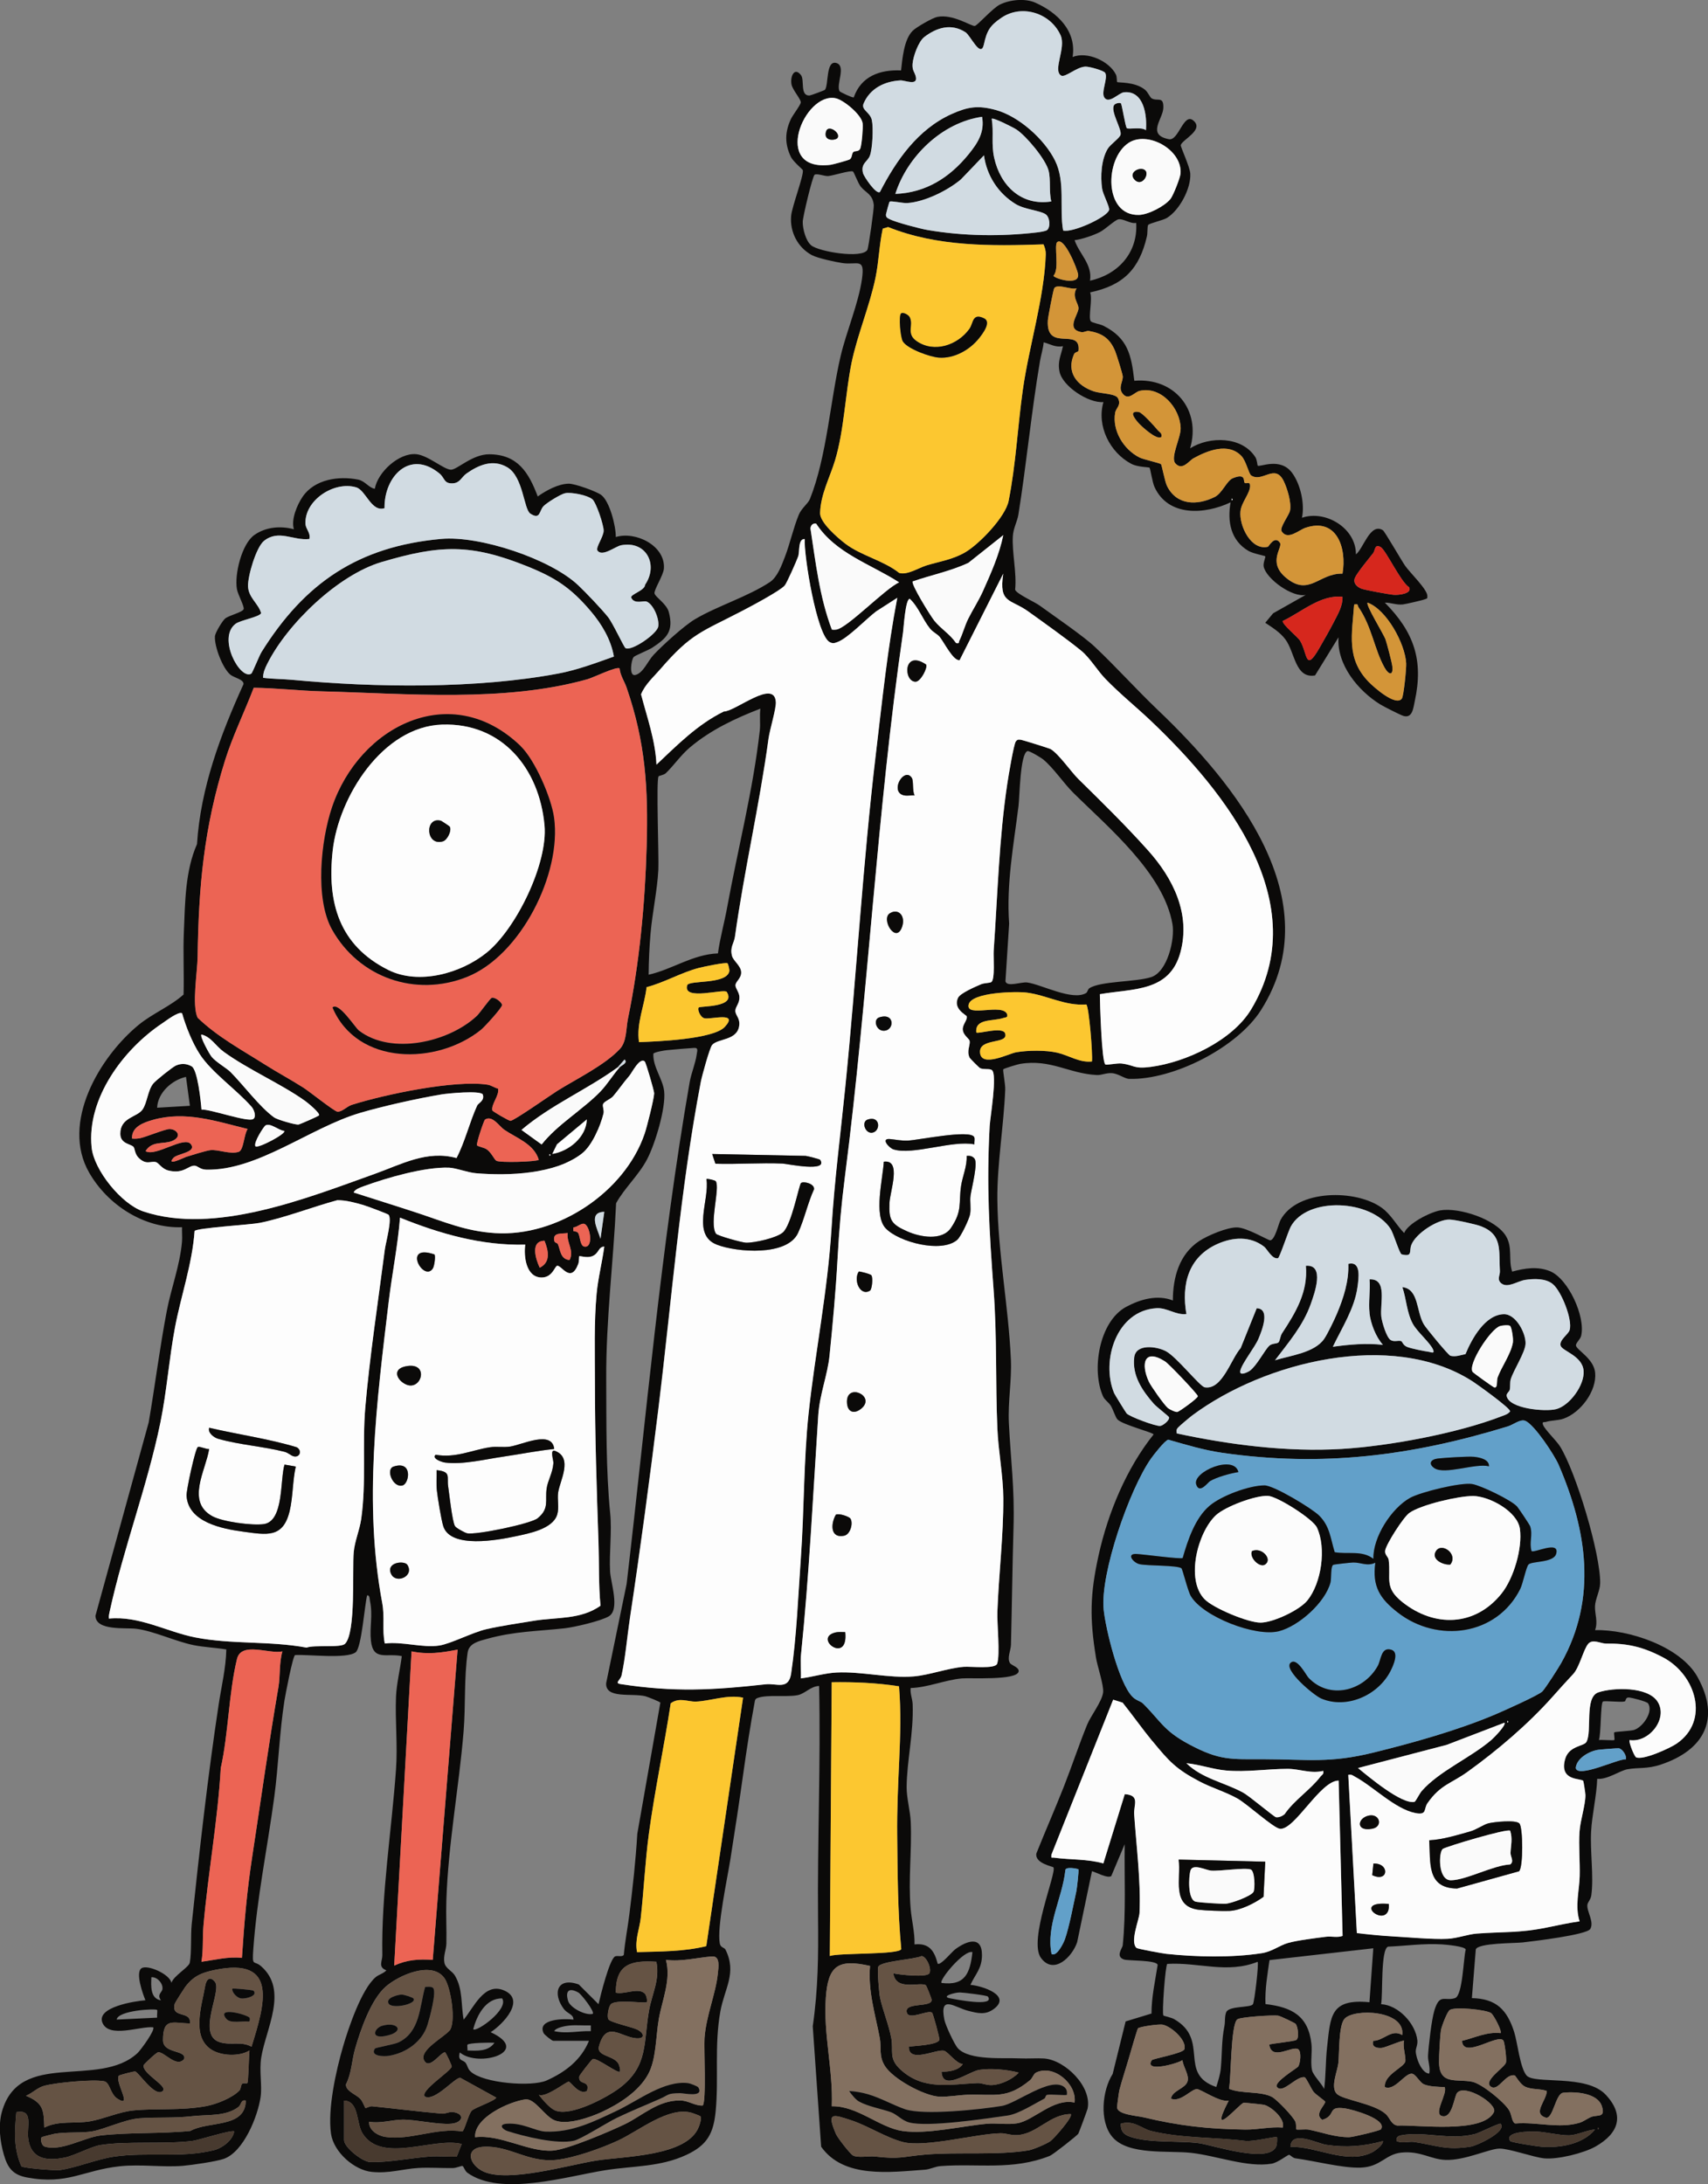 <svg viewBox="0 0 425.35 543.84" xmlns="http://www.w3.org/2000/svg" id="Calque_1"><rect x="0" y="0" width="425.35" height="543.84" fill="#808080" stroke="none"/><defs><style>.cls-1{fill:#62a0c9;}.cls-2{fill:#837060;}.cls-3{fill:#fcfcfc;}.cls-4{fill:#fff;}.cls-5{fill:#d1dbe2;}.cls-6{fill:#d6271d;}.cls-7{fill:#fcc730;}.cls-8{fill:#655344;}.cls-9{fill:#0b0a09;}.cls-10{fill:#ec6454;}.cls-11{fill:#d39538;}.cls-12{fill:#0a0a0a;}.cls-13{fill:#fafafa;}.cls-14{fill:#483a2f;}.cls-15{fill:#fdfdfd;}</style></defs><ellipse ry="6.62" rx="7.24" cy="282.96" cx="141.93" class="cls-4"></ellipse><path d="M267.13,14.2c3.57-1.5,9.14,1.03,10.77,4.36.29.59.21,1.77.29,1.85.26.26,4.36-.16,6.95,1.93.74.6,1.23,1.91,1.68,2.16,1.46.82,3-.67,2.89,2.39-.1,2.75-4.24,6.68,1.4,7.77,2.41.46,3.62-6.66,6.05-4.67,2.84,2.32-2.76,4.78-3.11,6.14-.1.39,2.27,5.38,2.37,7.11.2,3.67-2.65,9.05-5.8,11.01-.98.61-4.44,1.34-4.7,1.78-.23.39-.1,1.98-.3,2.82-1.89,8.16-5.85,12.19-14.14,13.95.65,1.62-.52,6.23.16,7.18.29.4,2.32.71,3.17,1.14,6.07,3.06,6.93,7.28,7.67,13.68,9.9-.85,16.7,7.17,13.9,16.82,4.86-3.05,12.93-3.02,16.26,2.23.42.66.48,2,.56,2.08.52.46,5.59-2.18,8.55,1.77,2.12,2.84,3.22,7.76,2.48,11.21,5.88-2,13.49,2.59,13.44,9.12,1.87-1.42,3.55-7.99,6.72-6.01.44.28,4.65,7.58,5.54,8.86,1.18,1.68,5.5,5.84,5.53,7.47.01.81-.05.61-.62.86-.48.21-4.8,1.21-5.46,1.28-1.66.18-2.92-.45-4.51-.45,7.2,7.29,9.69,14.26,7.46,24.5-.38,1.76-.56,4.32-2.79,3.72-.72-.19-4.95-2.35-5.8-2.87-5.49-3.38-10.89-9.9-10.4-16.72l-5.85,9.5c-4.97.85-4.99-5.78-7.39-8.98-1.31-1.76-3.23-2.94-5.01-4.13l1.96-2.36,8.13-4.59c-3.3.76-9.92-4.03-10.49-7.08-.16-.88.54-2.39.41-2.52-.15-.16-3.03-.67-4.18-1.34-4.46-2.61-5.31-7.36-4.46-12.1-6.39,3.03-15.54,3.67-18.96-3.84-.52-1.14-1.04-4.61-1.22-4.78s-2.93-.11-4.55-.97c-5.34-2.82-8.67-9.42-6.94-15.37-3.7.31-10.17-3.91-10.93-7.55-.54-2.59.36-4.01.85-6.37-1.88.37-3.12-.51-4.8-.96-.14,1.56-.64,3.07-.91,4.62-2.15,12.62-3.36,25.6-5.39,38.29-.27,1.67-1.26,3.36-1.38,5.34-.25,4.07,1,9.07.57,13.34.3,1.02,4.82,3.02,6.12,3.96,3.55,2.58,10.91,7.61,13.73,10.27,5.13,4.82,10.24,10.52,15.58,15.62,19.11,18.21,43.16,47.34,25.82,74.79-5.91,9.35-21.84,17.44-32.81,17.16-1.21-.03-2.72-1.33-4.37-1.43-1.45-.09-2.52.53-3.74.47-6.96-.35-11.48-4.04-19.1-2.77-.62.1-4.04,1.14-4.19,1.35s.54,3.71.49,5.03c-.34,8.75-2.04,18.69-1.96,27.36.13,13.34,2.77,26.5,3.37,39.82.24,5.26-.76,10.49-.5,15.86.46,9.22,1.44,16.2,1.16,25.82-.28,9.74-.4,19.61-.64,29.38-.04,1.43-1.02,3.3-.26,4.54.38.61,2.41,1.08,2.16,2.15-.52,2.24-11.98,1.5-14.15,1.69-4.1.36-8.52,2.28-12.73,2.39-.17,1.39.45,2.69.5,4.06.26,7.23-1.46,14.07-1.5,20.66-.02,2.6.91,5.96,1.02,8.62.3,7.25-.64,14.31-.02,21.62.25,2.93,1.05,5.91.96,8.88,3.66-.4,4.95,1.6,5.77,4.8.71.51,3.52-2.95,4.35-3.57,2.75-2.06,6.69-3.58,6.68,1.41,0,3.37-1.62,4.69-2.88,7.43,2.92.23,10.4,2.65,5.79,6.03-2.1,1.54-3.98,1.02-6.27.45-3.41-.84-7.28-4.24-6.01,2.18.26,1.35,2.52,6.23,3.4,7.16,2.9,3.06,11.38,2.3,15.28,2.48,2.15.1,4.38-.09,6.16.03,5.26.38,11.98,7.05,10.83,12.51-.08.36-2.14,5.93-2.31,6.22-.22.4-6.28,5.19-7.09,5.51-9.3,3.7-17.9,1.84-27.21,2.55-1.36.1-2.65.82-3.9.9-8.68.61-20.21,2.25-25.84-5.73l-2.09-29.98c1.35-9.35,1.41-17.61,1.32-26.86-.19-19.35.7-38.58.26-57.87-2.15.07-3.49,1.95-5.39,2.3-2.87.52-7.39-.2-9.89.67-.39.14-.62.31-.71.73-1.12,6.03-2.06,12.14-2.91,18.21-1,7.15-2.08,14.21-3.2,21.28-.74,4.7-3.39,16.94-2.63,20.92.21,1.11,1.13.95,1.43,1.56,2.88,5.79-.27,9.67-1.29,15.35-1.53,8.54-.38,16.52-1.16,24.76-.53,5.67-2.13,8.55-7.28,10.96-6.56,3.06-13.21,2.72-20.18,3.82-9.65,1.53-26.08,6.63-34.39.63-.66-.48-.92-1.66-1.24-1.68-.38-.03-1.47.5-2.34.52-2.86.05-5.8-.19-8.65-.02-3.9.24-7.18,1.41-11.55.98s-9.51-4.92-10.17-9.51c-.88-6.13,1.25-15.71,3-21.71,1.35-4.64,4.63-14.36,8.15-17.29.81-.67,1.92-.87,2.64-1.68-2.17-.82-.98-2.3-1.01-3.78-.27-15.19,2.31-30.98,3.4-46.14.45-6.23-.24-12.22.01-18.23.13-3.18,1.04-6.87,1.44-10.08-3.76-.82-7.14,1.32-7.69-3.85-.36-3.43.52-6.19-.23-9.85-.11-.52-.03-1.55-.72-1.42-.61,2.3-1.38,13.1-2.87,14.18-2.36,1.71-11.98.46-15.06.68-.57.13-2.43,9.91-2.66,11.36-1.24,7.87-1.47,15.99-2.52,23.88-1.7,12.68-4.33,25.21-5.23,37.96-.33,4.6.1,2.65,1.97,4.3,6.8,5.97,1.16,15.54.01,22.65-.55,3.38.26,7.01-.17,9.92-.71,4.81-4.22,13.6-9.13,15.35-1.87.67-8.08,1.57-10.25,1.75-5.04.41-10.52-.46-15.73.11-9.09.99-12.97,4.67-23.05,2.79-3.54-.66-4.83-2.38-5.79-5.73s-1.39-7.26-.49-10.55c4.32-15.76,24.11-5.74,33.79-14.69.76-.7,4.54-5.85,3.89-6.43-3.26-.31-10.96,2.81-12.61-1.1s7.93-5.4,10.69-5.63c-.64-1.56-2.55-6.85-.99-7.95,1.45-1.03,7.1,1.46,7.47,3.63.48-1.72,4.35-3.89,4.57-5.03.48-2.53.19-6.83.48-9.6,1.92-18.21,4.01-36.92,6.72-54.72.69-4.55,1.8-9.03,1.9-13.67-2.72-.46-5.55-.54-8.26-1.1-4.54-.95-9.88-3.51-14.19-4.05-2.52-.32-10.11.59-10.14-3.25l13.26-48.14c1.58-9.18,2.74-18.52,4.49-27.67,1.1-5.79,3.28-11.34,3.8-17.32.1-1.19-.04-2.41.01-3.6-9.4.35-18.5-5.51-23.13-13.59-7.11-12.38,2.55-28.77,12.34-36.8,3.47-2.84,7.9-4.61,11.17-7.54.15-5.23-.15-10.53.08-15.77.31-7.25.32-14.99,3.27-21.69.88-13.94,5.84-27.21,11.58-39.82.11-1.18-2.38-1.61-3.27-2.35-1.96-1.62-4-7.06-3.85-9.54.05-.9,1.86-3.87,2.53-4.43.95-.81,4.38-1.56,4.63-2.37.2-.66-1.45-3.63-1.68-4.96-.65-3.65,1.2-11.27,4.33-13.48,2.86-2.02,6.55-2.33,9.86-1.43-.76-2.39.8-6.11,2.19-8.13,2.98-4.32,8.93-5.2,13.78-4.24,1.77.35,2.68,2.06,4.18,2.29.71-4.15,6.03-8.99,10.27-8.62,2.94.25,6.94,3.86,8.7,3.87,1.55,0,5.32-3.87,9.55-3.84,7.08.05,9.81,4.55,12.05,10.5,2.1-1.49,5.14-3.16,7.76-3.18,1.5,0,6.76,1.88,8.01,2.78,2.13,1.52,3.71,7.8,3.67,10.5,4.94-1.51,12.39,2.15,11.98,7.86-.12,1.68-2.55,5.35-2.33,6.2.24.95,3.02,2.56,3.56,4.65,1.24,4.74-.47,6.44-4.14,8.85-.97.63-4.32,1.95-4.63,2.33-.6.72-1.2,4.81.38,4.47,2.01-.44,3.11-3.44,4.59-5.02,2.23-2.38,7.61-7.27,10.32-8.88,5.55-3.29,13.13-5.6,18.62-9.22,1.9-1.25,2.96-4.2,3.77-6.31,1.25-3.25,2.11-7.22,3.45-10.47.68-1.66,2.32-2.77,2.78-3.94,4.21-10.54,5.05-24.49,7.64-35.56,1.41-6.03,4.44-13.08,5.31-19.16.79-5.51-1.1-3.46-4.86-4.01-1.73-.25-6.21-1.22-7.62-1.98-3.5-1.89-5.5-5.76-5.16-9.73.2-2.36,3.19-10.1,2.92-11.42-.05-.22-2.42-2.12-3-3.36-1.54-3.25-1.46-6.13,0-9.31.49-1.07,2.49-3.59,2.49-4.23,0-.81-2.06-3.11-2.31-4.44-.38-2.04.75-4.42,2.36-2.32.94,1.23-.31,5.14,2.11,5.08.21,0,3.73-1.27,3.86-1.43.95-1.19.18-7.36,2.79-6.68s-.14,5.47.88,7.07c.1.16,3.11,1.62,3.5,1.51,1.81-5.25,6.49-6.96,11.78-6.72.34-3,.71-7.65,2.87-9.85.87-.89,4.95-3.23,6.12-3.47,3.94-.82,8.62,2.44,9.39,2.24.72-.18,4.43-4.44,6.24-5.32,2.5-1.23,6.29-1.6,8.82-.47,5.46,2.43,10.32,7.05,9.28,13.52ZM275.21,18.12c-.36-.57-3.98-1.59-4.94-1.54-2.27.13-5.03,2.84-6.03,2.21-2.11-1.34,1.3-6.84-.1-9.99-2.48-5.55-9.63-7.84-14.72-4.4-2.96,1.99-3.66,3.34-4.39,6.65-.79,3.59-3.29-2.19-4.59-3.03-3.51-2.26-7.1-1.22-10.23,1.17-1.49,1.14-2.8,4.86-2.94,6.69-.13,1.67.49,1.99.78,3.11.65,2.51-2.7.95-3.81,1.02-3.97.23-7.53,1.97-9.16,5.73-.71,1.65,1.6,2.12,2.05,4.16.4,1.81.18,7.16-.51,8.89-.61,1.54-2.31,1.88-1.69,4.32.21.82,3.28,5.41,4.21,4.68,4.02-7.81,9.43-15.61,17.82-19.39,4.07-1.83,6.58-2.23,11.01-1.03,5.72,1.55,12.13,7.28,14.77,12.59s1.03,11.82,2.02,17.42c2.25.67,10.99-3.31,11.45-5.12.19-.76-1.52-3.81-1.74-5.31-.44-3.03-.21-7.2,1.38-9.89.66-1.12,3.02-2.69,3.22-3.53.33-1.39-2.58-5.86-1.63-7.35.31-.49,1.38-.68,1.7-.47.27.17,1.11,5.85,1.49,6.19.43.37,3.74-.4,4.75.53.32-3.66-.48-9.95-5.45-9.46-1.3.13-3.74,2.99-4.89,1.33-.93-1.34.99-4.9.18-6.19ZM212.53,37.84c.41-.33,1.39,0,1.73-.91s.71-5.12.57-6.19c-.27-2.19-4.76-5.86-6.72-6.27-7.82-1.66-16.11,18.42-1.26,16.57.61-.08,4.42-1.14,4.76-1.35.67-.43.43-1.44.92-1.84ZM244.57,29.08c-9.92,1.41-18.63,9.83-21.6,19.2,7.65-.3,13.54-4.09,18.23-9.85,2.3-2.83,4.05-5.52,3.37-9.35ZM261.81,50.16c-.62-2.44-.09-5.36-.67-7.65-.73-2.87-5.53-8.6-7.99-10.25-.75-.5-5.8-3.07-6.18-2.69.55,3.41-.16,6.19.61,9.7,1.55,7.01,6.81,12.07,14.23,10.89ZM291.46,49.57c.71-.87,2.46-5.29,2.53-6.39.42-5.97-8.27-10.67-12.93-7.61-6.02,3.95-6.22,18.19,2.58,17.94,2.33-.07,6.36-2.16,7.81-3.94ZM260.76,57.28c.92-.79.69-3.24-.38-3.95-1.46-.96-5.21-1.15-7.51-2.57-4.31-2.66-7.14-7.04-7.83-12.09l-5.75,6c-3.32,2.78-8.99,5.59-13.36,5.88-1.11.07-4.05-.62-4.38-.34-.13.11-.91,3.02-.92,3.18-.05.77.46.94,1.02,1.22,1.5.75,7.52,2.34,9.35,2.65,8.9,1.52,18.29,1.64,27.24.6.59-.07,2.16-.29,2.52-.59ZM202,61.08c1.95,1.61,12.73,3.38,14.01,1.12.28-.49,1.68-10.32,1.59-11.16-.29-2.72-1.93-2.98-3.2-4.52-.76-.93-1.68-3.6-1.98-3.81-.55-.39-4.98,1.03-6.14,1.12-.97.08-2.83-.73-3.43-.31-.5.35-2.93,10.44-2.94,11.73-.02,1.71.75,4.71,2.09,5.82ZM282.95,55.5c-1.44.3-3.22-1.14-4.43-.89-.87.18-3.28,2.47-4.56,3.14-1.63.85-4.54,1.83-6.35,2.05,1.17,3.45,4.48,6.04,3.84,10.08,7-1.52,11.96-6.97,11.5-14.38ZM259.86,60.83c-12.99.44-26.43.6-38.68-4.31l-1.34.39c-.87,3.96-.97,8.16-1.79,12.13-1.43,7.01-4.6,14.47-6,21.36-1.55,7.62-1.83,16.72-4.1,24.22-1.28,4.25-3.61,8.47-3.72,13.12-.05,2.35,4.36,6.15,6.29,7.62,3.92,2.99,9.44,4.14,13.4,7.27,2.02.61,4.83-1.26,6.83-1.87,3.29-1,6.55-1.45,9.67-3.29,3.49-2.06,9.97-8.78,10.76-12.76,1.82-9.12,2.24-18.46,3.54-27.66,1.55-10.93,5.33-22.81,5.71-33.69.03-.89-.2-1.75-.57-2.55ZM263.29,60.28c-.88.75.64,6.77-.94,8.37.14.65,6.48,2.63,6.14-.33-.15-1.29-3.48-9.49-5.19-8.04ZM268.09,71.8c-1.35.45-4.73-1.25-5.55-.03-.23.34-1.54,7.17-1.59,8.01-.48,8.11,8.24,1.53,7.64,7.55-.03.34-.85.27-1.13.89-1.97,4.44.71,7.81,4.96,9.24,1.68.56,5.41.53,5.99,1.69.89,1.77-.49,2.4-.7,3.63-.77,4.46,2.11,9.16,6.09,11.15.91.46,5,1.36,5.32,1.64.21.19.96,4.35,1.51,5.45,2.4,4.84,7.51,4.9,11.89,2.72,1.86-.93,2.99-4.04,4.46-4.65,3.37-1.41,2.63.77,2.96,1.1.43.44,1.36-.52,1.37.81.02,1.79-2.16,4.11-2.39,6.29-.38,3.63,2.64,9.88,6.84,8.85.18-.04,1.68-2.93,2.99-.99.78,1.15-3.16,4.77,1.43,8.64,5.84,4.92,8.28-1.13,14.15-.95,1.1-6.42-1.44-14.07-9.25-11.41-1.59.54-4.44,3.21-5.91.86-.57-.91,1.84-3.95,2.09-5.16.4-1.93-.69-5.54-1.57-7.33-2.2-4.49-5.28.43-8.09-1.4-.64-.41-1.24-3.59-2.45-4.86-3.27-3.42-8.44-1.35-11.94.58-1.1.6-2.79,3.23-4.52,1.24-1.27-1.47,1.38-6.38,1.33-8.73-.11-4.99-4.87-10.55-10.23-9.29-1.28.3-2.76,2.53-4.22.67-1.19-1.52.16-3.04.03-4.34-.06-.63-1.55-5.44-1.9-6.27-1.33-3.17-3.23-4.42-6.54-4.98-.55-.09-1.25.38-1.8.29-4.04-.67-.86-4.26-.78-5.9.06-1.23-1.72-2.87-.49-4.99ZM147.47,124.26c-1.14-.97-5.19-1.79-6.71-1.47-1.1.23-4.63,2.41-5.4,3.24-1.1,1.18-.75,3.47-3.26,1.85-1.66-1.07-1.74-9.17-5.74-11.54-3.58-2.12-7.13-.58-10.17,1.55-1.24.87-1.57,2.32-3.37,2.44-2.31.14-1.98-1.3-3.36-2.45-7.38-6.08-13.81.78-13.68,8.64-3.29,1.05-4.64-4.47-7.06-5.19-5.57-1.65-13.04,3.33-12.61,9.24.08,1.1,1.35,2.23.95,3.62-4.01.47-7.63-2.46-11.29.47-1.98,1.58-4.07,8.83-3.98,11.31.1,2.82,2.63,4.33,3.26,6.67-.29.94-5.16,1.76-6.35,2.66-4.63,3.46,1.09,14.05,3.89,12.43.3-.17,1.98-4.46,2.55-5.38,10.79-17.29,24.17-26.32,44.78-28.18,9.54-.86,27.12,4.96,34.1,11.54,1.92,1.81,5.82,5.91,7.43,7.93,1.18,1.48,3.93,7.45,4.33,7.7,1.43.92,7.81-3.44,8.16-5.33s-1.18-5.55-2.89-6.24c-.78-.31-3.03.76-3.82-.95-.39-.83,3.41-1.76,3.45-3.26,3.37-4.96.29-11.02-5.98-9.81-1.43.27-4.71,2.98-5.88,1.33-.54-.75,1.52-3.42,1.53-4.96.01-1.41-1.84-7.01-2.85-7.87ZM306.73,124.12v.48c.31-.16.31-.32,0-.48ZM203.26,130.38c-.85-.18-1.36.41-1.43,1.19,1.3,8.5,2.27,17.11,5.32,25.17.37.09.77.07,1.15.01,2.83-.48,12.14-10.22,15.62-11.75-7.1-4.57-15.83-7.21-20.66-14.62ZM249.85,133.24l-8.69,6.9c-4.43,2.07-9.25,3.02-13.86,4.62-.48.68,4.43,8.59,5.36,9.75,1.7,2.12,3.9,3.32,5.44,5.6.94.17.59-.14.82-.6.8-1.58,1.35-3.73,2.22-5.47,1.14-2.28,2.58-4.46,3.67-6.89,2-4.48,4.06-9.1,5.05-13.91ZM200.41,134.2c-1.75-.14-1.24,3.14-1.66,4.33-.39,1.1-2.8,6.56-3.34,7.22-1.1,1.32-8.49,5.24-10.51,6.29-10.26,5.35-12.69,5.54-20.48,14.56-1.7,1.97-3.77,3.76-4.8,6.26,1.51,5.78,3.57,11.46,3.84,17.5,5.26-4.95,10.19-9.98,16.77-13.23,2.83.04,12.6-8.25,12.96-2.35.1,1.67-1.52,6.87-1.83,9.16-2.26,16.62-6.03,32.65-8.35,49.25-.24,1.69-1.31,2.62-.73,4.8.33,1.23,2.18,2.46,2.28,3.99s-1.4,2.34-1.42,3.32c-.02.78.93,1.7.98,2.89.08,1.57-.96,2.4-1.01,3.39-.06,1.19,1.2,1.8.96,3.75-.47,3.78-5.29,3.17-6.74,4.82-.61.7-2.56,7.81-2.82,9.18-5.18,27.05-7.23,54.26-10.59,81.57-2.13,17.31-4.47,34.75-7.07,51.97-.67,4.44-1.13,10.01-2.08,14.24-.27,1.22-1.89,1.92-.21,2.18,13.34,2.04,22.79,1.51,36.07.05,2.78-.31,5.74,1.53,6.37-2.71,1.37-9.22,1.75-19.37,2.42-28.77.83-11.63.7-24.56,1.93-35.99,1.66-15.41,4.74-30.4,5.71-46.14.71-11.68,2.23-23.31,3.41-34.98,2.81-27.76,4.36-55.79,7.68-83.52,1.54-12.87,2.84-25.67,5.28-38.4l-5.26,3.38c-2.47,1.87-7.03,6.69-9.65,7.64-.76.28-1.12.42-1.9.02-3.23-1.62-6.48-21.56-6.24-25.69ZM343.85,136.22c-1.56-.91-1.35.8-1.9,1.51-1.06,1.35-3.92,4.77-4.51,6.1s.46,2.29,1.58,2.73c.85.34,6.97,1.45,8.1,1.54s4.64-.25,3.78-1.9c-2.07-1.29-5.76-9.22-7.05-9.98ZM152.88,163.47c-.71-4.2-3.04-8.09-5.74-11.28-4.92-5.8-8.75-8.33-15.73-11.15-14.15-5.71-21.77-5.43-36.39-1.11-10.81,3.2-23.44,15.33-28.45,25.31-.55,1.09-1.07,2.25-1.05,3.51,2.44.31,4.97.29,7.4.52,20.42,1.92,45.72,2.27,66.17-1.59,4.74-.9,9.27-2.61,13.79-4.22ZM286.63,179.5c-3.76-3.57-7.65-6.66-11.35-10.49-1.98-2.04-3.82-5.19-5.99-6.97-3.5-2.87-9.4-7.06-13.23-9.81-4.4-3.16-7.37-1.87-6.21-9.39l-10.86,21.52c-1.54.32-3.89-4.47-4.97-5.78-.59-.72-1.63-1.12-2.4-2.06-1.92-2.38-2.85-5.37-5.05-7.42-1.1,0-1.53,7.31-1.68,8.39-6.56,45.08-8.67,90.39-14.45,135.31-.93,7.25-1.46,13.32-1.86,20.7-.44,7.99-1.18,16-1.98,23.94-.49,4.87-2.49,9.72-2.82,14.94-1.3,19.9-2.25,39.8-4.29,59.55-.2,1.97.06,3.99-.04,5.96,2.88-.36,5.97-1.31,8.86-1.46,6.16-.32,13.13,1.48,19.21.97,4.02-.33,8.31-2.03,12.49-2.39,1.7-.14,7.87.62,8.33-.79.77-2.34-.06-9.9.05-12.91.34-9.25,1.53-19.08,1.48-28.32-.04-5.56-1.24-11.72-1.48-17.24-.5-11.66-.06-22.62-.94-34.58-1.09-14.69-1.79-25.98-.98-40.82.12-2.15,1.98-12.97.53-13.93-.61-.41-1.96-.04-2.9-.46-.25-.11-2.51-2.38-2.64-2.64-.76-1.66.18-3,.03-4.1-.09-.65-1.63-1.43-1.72-2.89-.07-1.24,1.16-2.31,1-3.25-.06-.37-3.49-1.84-2.19-4.62.55-1.18,4.37-2.8,5.74-3.39.79-.34,2.19-.3,2.56-.55.97-.68.48-6.29.59-7.82.98-13.91,1.34-27.98,3.41-41.71.24-1.56,1.6-9.75,2.1-10.38.45-.56.69-.47,1.32-.4.38.04,7.01,2.11,7.34,2.3,1.98,1.14,5.14,5.72,6.93,7.47,5.94,5.81,11.8,11.58,17.31,17.73,6.29,7.01,10.67,15.84,8.09,25.41-2.68,9.92-11.78,8.98-20.06,10.42.03,2.3.44,16.82,1.37,17.5.29.21,2.92-.37,4.05-.24,3.17.38,2.91,1.4,7.18.85,8.76-1.13,20.37-6.55,25.06-14.3,15.95-26.42-6.43-54.27-24.93-71.84ZM334.33,148.6c-5.41-.62-10.16,3.77-14.88,6.01-.19.83,3.74,3.97,4.31,4.91,1.92,3.2,1.23,8.09,4.83,1.81,1.12-1.96,2.6-4.52,3.6-6.48s2.23-3.98,2.15-6.25ZM349.11,173.93c.48-.66,1.15-7.53,1.08-8.79-.26-4.87-4.87-13.39-9.61-15.1-.54.55,4.05,7.9,4.48,9.2.36,1.07,1.52,5.48,1.66,6.51.35,2.53-.83,2.38-1.91.46-2.55-4.52-3.15-10.2-6.51-15.07-.29-.42.08-.89-1.07-.62-.52,7.41-2,13.4,3.58,19.21,1.23,1.28,6.8,6.26,8.31,4.19ZM154.29,166.4c-.77-.54-6.5,2.29-8.01,2.71-20.7,5.82-44.97,3.55-66.12,3.01-5.72-.15-11.27-.82-16.96-.89-2.24,5.87-5.28,12.09-7.14,18.06-5.28,16.9-6.58,31.34-6.83,48.85-.06,3.88-1.47,12.04-.01,15.23,4.96,4.77,10.96,8,16.75,11.66,3.19,2.02,6.41,3.73,9.6,5.76,1.38.88,7.69,5.92,8.47,5.98,1.14.1,2.37-1.32,3.58-1.7,8.17-2.59,25.68-6.27,33.81-5.02.93.14,1.72.77,2.63.99.34,1.72-1.76,3.87-1.44,5.41.05.26,4.16,2.64,4.53,2.6,1.01-.1,9.94-6.4,11.69-7.49,4.69-2.93,11.75-6.35,15.53-10.39,1.76-1.87,1.52-5.12,2.03-7.57,2.83-13.66,4.25-28.94,4.65-42.83.42-14.6-.28-25.93-5.01-39.63-.52-1.51-1.58-2.99-1.73-4.76ZM189.36,176.44c-6.23,2.4-12.35,5.28-17.5,9.61-2.3,1.93-4.02,4.5-6.04,6.45-.51.49-1.68.6-1.82.81-.63.98.11,20-.05,23.23-.26,5.07-1.5,10.74-1.94,15.82-.29,3.41-.46,6.9-.48,10.32,5.78-1.27,11-5.08,17.26-5.3.52-3.84,1.59-7.59,2.28-11.39,2.66-14.51,6.51-29.42,8.15-44.17.17-1.56-.09-3.73.14-5.38ZM259.78,189.07c-.46-.38-3.43-2.2-3.9-2.06-1.85.57-1.96,11.47-2.23,13.63-1.21,9.66-3.06,19.43-2.34,29.34l-.92,14.34c.37,1.53,3.96.1,5.42.3,3.51.46,11.3,4.68,14.69,2.61.32-.2.39-.93.82-1.2,2.81-1.79,11.55-1.5,15.37-2.75,4.06-1.32,5.94-9.45,5.29-13.2-2.18-12.65-16.04-24.13-24.68-32.68-2.39-2.36-4.94-6.2-7.51-8.32ZM181.16,239.84c-.43-.31-6.08.88-7.15,1.16-4.47,1.18-8.5,3.61-12.98,4.78-.52,4.62-2.6,9.05-1.89,13.69,4.37-.16,18.53-.71,21.38-3.81,3.58-3.91-3.58-1.76-5.09-2.13-1.07-.27-1.82-2.26-1.41-2.69.39-.4,9.43.05,6.98-3.86-.6-.95-11.03,2.34-9.86-1.66.4-1.37,9.7-.12,10.49-3.46.1-.41-.27-1.88-.46-2.02ZM271.93,264.28c.23-1.72-.73-13.72-1.41-14.19-5.27.42-9.8-2.3-14.81-2.95-2.61-.34-13.82-.13-14.49,2.99-.72,3.33,8.46-.45,9.59,2.39.21.9-.33.72-.96.94-2.55.87-7.09.05-6.72,3.61.46.45,6.61-1.6,7.19.25.89,2.79-6.58.99-6.26,4.77.32,3.81,7.22.2,9.02-.1,2.93-.49,7.34-.55,10.22.11s5.56,2.54,8.63,2.18ZM45.35,252.29c-.84-.59-4.06,1.9-4.94,2.48-9.65,6.42-18.83,18.69-17.6,30.87.58,5.71,7.47,14.14,12.84,15.96,17.76,5.99,41-3.39,57.62-9.32,6.74-2.4,13.02-5.97,20.42-3.96,2.15-4.14,3.22-8.89,5.15-13.09.27-.59,1.94-1.19,1.38-2.76-.69-1.03-8.72-.25-10.27.01-5.88.98-14.58,2.92-20.34,4.62-12.44,3.69-25.5,14.42-38.27,14.11-1.48-.04-2.15-.96-2.86-.99-1.59-.07-2.74,2.13-6.52,1.21-1.72-.42-2.4-1.92-3.18-2.11-1.25-.31-2.33.82-4.23-1.03-1.04-1.01-.94-2.39-1.32-2.77-.73-.74-3.25-.74-3.27-3.23-.04-4.1,4.19-4.11,5.53-6.04,1.16-1.67,1.3-4.75,2.66-6.46.57-.72,4.77-4.09,5.62-4.48,1.31-.6,2.71-.55,3.97.19,1.46.85,2.29,8.69,2.44,10.75,2.27-.11,11.51,3.22,12.87,2.36.87-.55.24-2.33-.41-3.07-3.78-4.29-9.93-8.52-12.87-13.04-1.88-2.89-3.49-6.93-4.42-10.22ZM79.44,277.71c.37-.54-2.77-3.11-3.39-3.56-5.96-4.28-14.19-7.81-20.35-12.29-2.02-1.47-3.12-3.71-5.54-4.3-.45.47,1.95,4.85,2.56,5.59,1.03,1.26,3.75,2.83,4.65,3.73,3.3,3.31,7.26,8.71,10.89,11.33.77.55,5.22,1.86,6.07,1.77.28-.03,4.94-2.05,5.1-2.28ZM146.65,508.12h-8.88c-.3,0-2.2-1.5-2.4-1.92-1.69-3.6,5.3-3.65,7.44-3.36.01-1.34-1.52-1.48-2.39-2.64-2.89-3.86-1.71-8.06,3.71-6.11l4.92,4.91c.45-1.97,2.77-11.41,4.18-11.92.62-.22,1.69.22,2.12-.36.29-3.37.96-6.71,1.38-10.05.83-6.63,1.58-13.37,1.98-20.1l5.74-32.64c-.03-.22-3.21-1.47-3.76-1.61-3.4-.82-9.93.71-9.74-3.23l5.1-24.72c4.88-41.43,8.51-83.67,15.7-124.94.37-2.15,1.45-4.66,1.75-6.89.12-.9.48-1.71-.67-1.63-2.16.15-4.5.33-6.66.55-.72.07-3.13.46-3.46.88-.18,3.26,2.36,6.31,2.69,9.37.45,4.17-2.26,13.11-4.24,16.9-2.1,4.02-5.68,7.21-7.73,10.97-.67,14.65-2.53,28.97-2.46,43.68.05,11.05-.08,22.89.99,33.57.45,4.5-.27,9.8-.03,14.43.14,2.75,2.51,9.5-.32,11.17-2,1.18-8.51,2.69-10.95,2.97-6.87.76-12.49.73-19.43,2.65-1.99.55-4.43,1.08-4.77,3.38-.92,6.29-.49,13.29-1.01,19.65-1.15,14.04-3.85,28-4.3,42.26-.11,3.52.09,7.05.01,10.57-.04,1.58-.82,3.07-.49,4.77.27,1.42,1.92,2.03,2.6,3.17,2.05,3.43,1.48,7.26,2.2,11,2.5-2.99,5.09-9.3,9.95-7.32,5.68,2.32-.13,8.46-3.23,10.44,10.45,4.86-3.05,8.94-7.68,5.04-.61,2.22.83,1.77,1.45,2.61.5.69.45,1.39,1.24,2.14,3.09,2.92,15.21,3.89,18.93,2.23,4.64-2.07,8.57-5.07,10.54-9.86ZM154.33,265.72c.42-.47,2.14-1.08,1.2-1.92l-1.68,1.92c-7.75,5.63-16.69,9.38-23.99,15.6l5.02,3.62c3.98-5.06,10.35-8.71,14.67-13.21,1.71-1.79,3.09-4.08,4.78-6.02ZM160.56,264.28c-1.28-1.11-3.21,2.86-3.85,3.59-1.49,1.71-2.77,3.63-4.04,5.08-.62.71-2.14,1.24-2.46,1.89-.28.58.3,1.52.08,2.41-.79,3.17-2.83,8.01-5.4,9.99-6.62,5.13-18.2,5.55-26.33,4.87-2.12-.18-5-1.33-6.77-1.39-6.06-.2-15.41,2.5-21.21,4.62-.69.25-2.29.8-2.5,1.57,5.26,1.7,10.56,3.33,15.82,5.07,6.73,2.22,12.04,4.58,19.44,5.04,15.4.96,32.22-10.12,37.2-24.76.57-1.67,2.31-8.6,2.37-10.04.02-.55-2.04-7.67-2.35-7.94ZM46.32,268.12c-3.45.75-7.03,3.9-7.19,7.68l8.16-.48-.97-7.2ZM61.69,281.09c-7.91-1.93-15.48-4.56-23.62-2.27-2.33.66-5.36,1.74-5.18,4.66.69.05,1.36.03,2.04-.11,1.48-.32,6.28-2.3,7.32-2.27,1.91.06,3.17,1.93.6,2.98-2.15.87-5.01-.12-6.6,2.52,2.49,1.52,9.67-3.92,11.3-1.71,1.5,2.02-3.43,2.33-4.35,3.38-1.98,2.23,2.78-.12,3.13-.23,1.26-.4,4.99-1.55,6.04-1.68,1.97-.23,4.93,1.13,7.09.41,1.25-.42,1.3-4.5,2.23-5.69ZM134.17,288.76c-1.17-3.94-5.51-5.38-8.6-7.48-1.2-.81-2.95-3.7-4.78-2.53-.28.18-2.17,5.8-2.01,6.38.09.31,1.71.56,2.41,1.02,1.13.74,1.87,2.52,2.42,2.86.87.53,10.02.26,10.56-.24ZM146.16,278.68l-7.46,6.22-1.18,2.42c4.16-.64,8.53-4.21,8.63-8.64ZM70.81,281.57c-1.36-.06-3.45-2.09-4.71-1.36-.36.21-3.05,4.29-2.49,5.19.6.63,7.72-3.14,7.2-3.83ZM136.81,287.32v.48c.31-.16.31-.32,0-.48ZM27.13,403c7.55-.75,14.4,3.29,21.48,4.68,9.03,1.78,18.61.84,27.74,2.54,1.95-.75,8.51.14,9.59-.97,2.74-2.81,1.76-18.49,2.15-22.81.25-2.75,1.46-5.47,1.86-8.22,1.3-9.01.24-18.66,1.02-27.78,1.09-12.7,3.21-26.6,4.86-39.3.23-1.78,1.92-7.73.91-8.71-.24-.23-5.44-2.17-6.24-2.4-2.08-.6-4.3-1.22-6.49-1.21-6.22,1.68-13.08,4.39-19.33,5.65-2.28.46-15.72,1.25-16.22,2.02-.58,8.17-3.36,15.95-4.87,23.93s-2.06,16.07-3.64,23.72c-3.25,15.81-9.16,31.21-12.6,46.92-.14.65-.31,1.27-.22,1.94ZM150.49,301.72c-4.15.1-1.66,4.31-.95,6.71l.95-6.71ZM130.81,309.88c-10.84.29-21.28-2.69-31.2-6.72-.55,6.98-1.98,13.96-2.82,20.94-2.99,24.94-6.26,50.21-1.62,74.94.7,3.72-.07,6.65.65,10.15,4.32-.56,9.46,1.16,13.6.5,2.96-.47,8.17-3.26,11.76-4.08s8.13-1.48,11.83-2.09c5.6-.92,11.57-.23,16.53-3.73-.51-5.24-.32-10.5-.5-15.75-.45-13.23-.89-26.63-.89-39.91,0-7.22-.24-14.85.42-22.01.36-3.92,1.39-7.86,1.91-11.76-1.62.11-1.22,1.75-3.11,2.44-1.22.45-3.02-.16-3.13-.05-.07.07-.01,1.3-.24,1.92-1.88,5.04-4.21.22-5.27.48-.6.15-1.16,2.91-3.85,2.91-3.88,0-4.48-5.25-4.08-8.19ZM142.81,306.51c.06.08.85.03,1.17.49.45.65.46,3.14,1.47,3.36,2.33.51,1.62-4.69.24-5.56-.82-.52-1.97.83-2.89.77.03.29-.08.84,0,.94ZM141.37,307c-1.47.24-3.6-.22-3.39,1.7.1.87.78.66.95,1.07.63,1.46.61,3.78,2.91,3.95,1.21-2.42-.77-4.21-.48-6.72ZM135.6,308.92c-3.61.05-2.21,4.56-1.19,6.72,2.83-1.42,2.15-4.29,1.19-6.72ZM70.33,411.16c-3.17.77-10.23-2.55-11.31,1.88-2.05,8.39-2.13,18.6-4.04,27.16-.76,13.16-3.18,26.26-4.32,39.36-.25,2.92.01,5.95-.49,8.87,3.38-.44,6.61-1.33,10.08-.96.54-8.42,1.26-16.73,2.54-25.06,2.16-14.07,4.15-28.42,6.56-42.4.46-2.69.15-6.08.98-8.85ZM113.96,410.72c-4,.79-7.39,1.28-11.47.44l-4.32,78.24c3.2-1.49,6.09-1.66,9.6-1.43l6.19-77.24ZM223.88,419.85c-5.53-.86-11.16-1.1-16.75-1.01l-.47,68.16c2.2-.82,17.38-.27,17.79-1.73-.9-9.41-.9-18.84-1.01-28.29-.07-6.29.21-12.49.5-18.7s.47-12.36-.05-18.43ZM185.05,422.68c-3.91-.85-8.31.88-11.78.97-1.97.06-4.14-1.15-6.24.44-1.64,10.83-3.98,21.63-5.44,32.48-.93,6.93-1.25,14.06-2.03,21.01-.3,2.7-1.52,5.43-.91,8.45,5.75-.17,11.66-.11,17.24-1.49l9.16-61.87ZM242.17,486.04c-2.06-.67-8.42,7-7.68,7.67,5.93.77,7.11-2.55,7.68-7.67ZM118.33,532.12c6.35-.77,13.39,3.8,19.37,3.33,3.64-.29,14.25-4.81,17.92-6.58,4.19-2.02,8.32-6.03,13.82-5.9,2.05.05,3.58,1.34,5.53,1.27.97-.72.29-14.32.47-16.82.4-5.52,2.79-11.02,3.3-15.9.17-1.67.7-4.59-1.48-4.41-3.8.32-7.55,1.34-11.43.86,1.34,4.94-.95,9.99-1.78,14.78-.76,4.39-.6,9.94-2.64,13.68-2.32,4.28-7.29,7.46-11.66,9.46-2.96,1.35-8.54,3.28-11.64,2.03-2.5-1-4.92-5.55-7.33-5.21-3.96.56-12.77,4.48-12.47,9.41ZM222.49,491.32c1.59.35,8.16,1.07,8.91.03s-.67-4.29-1.91-4.33c-1.78.86-10.29,1.25-10.78,2.68-.27.81.21,6.49.43,7.6.56,2.8,2.23,6.94,2.82,10.14s-.75,5.02,2.27,7.81c5.73,5.29,12.31,3.68,19.13,3.39,1.21-.05,2.31.59,3.77.49,2.22-.14,5.03-1.44,6.55-3.09-2.77-.76-6.97-1.14-9.81-.69-2.62.41-9.19,5.54-9.39.45,1.76.03,4.24-.28,5.28-1.91-1.61-.07-3.64-3.02-4.66-3.3-1.87-.51-8.87,3.28-8.78-1.03,1.39-.19,7.29-.39,7.62-1.72.08-.34-1.56-6.52-1.84-6.73-1-.77-5.67,1.92-6.26.04-.88-2.82,6.29-1.18,6.16-3.26-.02-.32-1.28-3.51-1.45-3.62-1.47-.91-7.47,1.58-8.08-2.96ZM163.45,488.44c-6.34-.41-10.11.59-10.08,7.68,2.07.56,5.6-1.39,7.21.23.45.45.71,1.92.47,2.17-.32.32-7.61-.79-8.89.47-.61.6-1.05,3.1-.63,3.78.5.79,6,1.93,7.25,2.59,1.72.91,1.9,2.27-.28,2.13-3.84-.24-7.51-4.6-9.32,1.97-.68,2.48,3.36,2.25,4.71,4.15.36.51.72,1.89.45,2.19-.47.52-5.83-3.6-6.73-3.15-.25.12-3.32,4.01-3.36,4.37-.26,2.3,2.78.74,1.94,3.58-1.96,1.14-4.05-2.31-4.56-2.31-.61,0-5.7,4.07-7.44,3.28.95,1.21,2.66,3.27,4.04,3.87,3.8,1.66,12.88-3.17,16.09-5.59,7.29-5.51,5.86-11.45,7.36-19.52.75-4.03,2.67-7.39,1.79-11.89ZM216.66,489.47c-7.97-1.81-10.42-.04-10.99,7.83-.67,9.1,1.85,18.04,1.48,27.12,6.31-.18,11.89,5.33,17.61,6.15,6.12.88,14.75-1.23,21.01-1.8,2.45-.22,5.14.29,7.56-.12,4.2-.72,8.95-6.33,14.28-5.16.64-4.64-5.26-9.61-9.61-7.45-.6.3-.88,1.39-1.48,1.88-5.81,4.77-8.61,3.43-15.57,3.63-2.11.06-5.08.61-7.11.47-3.77-.24-11.48-4.42-13.49-7.67-1.55-2.51-.8-4.52-1.25-6.91-1.13-5.96-2.98-11.79-2.43-17.97ZM62.64,509.56c3.21-10.32,6.9-22.43-9.22-19.07-3.26.68-5.25,1.52-7.3,4.22-.3.4-2.54,3.92-2.6,4.16-1.03,3.85,4.18,1.57,3.77,4.93-4.28-.07-6.7-1.54-6.7,4.15,0,3.49,5.97,2.35,5.25,4.72-1.91,2.26-4.92-1.84-6.45-1.7-.47.04-3.53,2.96-3.6,3.19-.59,2.02,6.08,5.2,4.77,6.43-1.96,1.84-6.11-4.82-6.94-4.83-.5-.01-3.93.88-4.04,1.06-1.01,1.56,3.61,8.24-.33,5.72-1.86-1.19-1.85-4.06-3.33-4.35-2.78-.54-11.82.33-14.77,1.09-1.88.48-2.95,1.8-4.68,2.52,4.31,1.82,4.43,3.44,4.56,7.93,3.58-1.84,7.55-.91,11.39-1.57,3.33-.57,7.27-2.36,10.73-2.7,5.88-.59,11.68.09,18.13-1.07,2.55-.46,6.56-2.04,8.34-3.9.42-.44.31-1.42.72-1.71.31-.22,1.11.02,1.25-.13.28-.29.37-7.04.54-8.12-2.54,1.56-7.09,1.38-9.57-.26-4.97-3.29-2.29-11-1.47-15.82.29-1.69,1.23-2.53,2.45-.99,1.8,2.27-4.75,13.25,1.28,15.03,2.79.82,5.17-.33,7.8,1.08ZM111.94,505.58c1.67-2.06.36-10.79-1.28-13.08-3.16-4.4-11.47-.66-14.65,2.17-3.67,3.26-6.25,10.77-7.59,15.45-.83,2.91-.85,6.05-2.27,8.83-.1,1.68,2.45,2.46,3.56,3.6.6.61,1.18,2.25,1.29,2.32.1.06,1.05-.51,1.62-.46,5.86.59,11.74,1.35,17.4,1.83.95.08,1.8-.51,2.74-.39,3.07.39,2.59,2.66-.45,2.91-3.24.27-8.6-1.02-12-1.02-2.5,0-5.65,1.04-8.4.52-.11,2.15,2.21,3.52,4.12,3.79,6.2.89,12.73-2.4,19.08-1.37.54-.13,1.56-4.37,2.36-5.17s5.71-2.41,6.11-3.25l-8.96-4.94c-1.38-.08-6.26,5.9-8.8,4.7-1.46-1.38,6.47-6.32,6.66-7.5.04-.24-1.23-3.05-1.63-3.53-1.01-.24-4.01,4.67-5.29,1.9-1.15-2.48,5.08-5.74,6.35-7.32ZM40.09,498.04c-1.06-1.4.2-1.94.35-2.72.26-1.38-1.25-3.18-2.74-3.03-.1,2.08-.33,5.35,2.4,5.75ZM147.61,501.4c.57-.51-2.82-4.88-3.57-5.3-2.35-1.32-3.32-.41-2.56,2.09.52,1.71,4.31,3.69,6.14,3.22ZM246.01,497.09c-.2-.29-6.08-1-6.96-1.01-1.3-.02-4.94,1.03-2.39,1.47.75.13,11.33,2.3,9.35-.46ZM125.05,497.56c-4.09-.08-6.32,4.26-7.2,7.68.8.81,8.94-4.97,7.2-7.68ZM39.13,500.44c-.39-.41-9.73.09-10.08,2.39l10.08-.48c-.08-.47.12-1.79,0-1.92ZM147.13,504.28c-1.81.07-3.66-.14-5.47.05-.87.09-3.22.5-3.65,1.38,3.18.71,5.93-.09,9.12,0v-1.44ZM123.13,508.6c-1.03-.07-6.32,0-6.72.49-.11.14.06,1.03,0,1.43,2.34.09,5.19.31,6.72-1.91ZM61.21,523c-1.33-.27-.97.97-1.92,1.66-3.17,2.32-7.49,1.79-11.24,2.21-5.14.58-8.8.19-13.34.54-3.58.27-8.55,2.68-11.68,3.24-2.67.48-6.52.1-9.46.62-.43.08-3.1.75-3.21.87-.33.39-.08,2.04.77,2.31,4.04,1.31,9.88-2.29,13.9-2.76,6.97-.82,15.26-.4,22.38-1.14,4.56-2.56,13.72-.6,13.8-7.55ZM85.69,523v9.84c0,1.81,4.6,5.4,6.46,5.46,4.6.14,10.26-1.04,14.91-1.37,2.21-.16,4.47.08,6.68.03l1.24-3.15c-7.03-1.79-19.92,5.02-24.71-2.66-1.6-2.57-.8-8.01-4.58-8.14ZM174.43,526.91c-.06-.1-1.85-.78-2.24-.88-5.74-1.6-13.11,4.53-18.25,6.91-4.22,1.95-10.77,4.3-15.34,4.82-6.99.79-11.65-3.59-18.1-3.26-4.96.25-3.67,4.62.04,6.23,6.2,2.69,20.89-1.65,27.85-2.78s22.8-.98,25.64-8.43c.25-.64.74-2.05.4-2.6ZM58.32,530.68c-.51-.5-8.92,2.18-10.36,2.36-6.86.87-16.44-.01-22.97,1.03-2.29.36-6.36,2.61-8.88,3.12-4.65.95-8.5.29-9.1-4.88-.34-2.96,1.38-7.22-2.93-6.43-.45,4.78-.74,8.98,1.25,13.49.62.46,8.41,1.09,9.58.93,4.03-.56,9.18-2.71,13.46-3.34,8.28-1.22,16.48.41,24.81-1.59,2.09-.5,4.76-2.41,5.14-4.69ZM266.65,526.36c-5.22.02-8.34,4.94-13.27,5.23-1.7.1-2.81-.47-4.22-.45-5.96.1-18.8,3.61-24.28,2.19-4.23-1.1-8.73-4.04-12.83-5.4-4.73-1.57-6.23-2.09-3.87,3.39.39.92,3.49,4.93,4.25,5.35,1.18.66,3.95.08,5.5.26,6.36.73,6.67.02,12.49-.48,8.02-.7,18.07.24,25.79-1.07,1.05-.18,4.43-1.59,5.4-2.3.85-.62,5.7-6.08,5.04-6.71Z" class="cls-9"></path><path d="M349.68,307c.93-2.4,6.51-5.22,9-5.64,4.65-.8,13.89,2.19,16.38,6.44,1.69,2.88.52,5.78,1.52,8.81,3.11-.86,6.38-1.37,9.45-.1,4.54,1.89,8.86,11.35,7.73,16.08-.22.92-1.4,1.82-1.29,2.43.2,1.14,4.47,3.25,4.78,6.79.4,4.56-3.63,9.9-7.83,11.39-1.43.51-3.03.39-4.46.83-.36.11-1.04-.17-.69.73.49,1.25,3.28,3.85,4.23,5.37,3.93,6.28,10.12,26.81,9.99,34.08-.03,1.85-1.21,3.88-1.28,5.69-.08,1.94.79,3.82.02,5.97,8.32-.22,21.3,4.06,25.52,11.68,5.81,10.49,1.59,18.19-9.11,21.78-3.48,1.17-5.59.67-8.38,1.18-1.89.35-4.96,2.61-7.5,2.38-.15,4.26-1.3,8.96-1.52,13.12-.27,4.9.69,11.3.05,15.88-.15,1.09-.9,1.69-.98,2.39-.18,1.63,1.76,4.24.72,5.99-.89,1.48-14.31,3.06-16.81,3.35-2.01.23-11.13.11-11.7,1.74l-.97,12.13c6.05.13,8.74,2.85,10.53,8.43.83,2.58,1.44,8.92,3.09,10.83,1.96,2.27,14.85-.39,19.7,4.78,4.82,5.14,3.21,9.64-2.5,12.89-2.96,1.69-9.53,3.3-12.83,2.96-2.67-.27-8.56-2.42-11.08-2.43s-8.55,2.98-13.45,2.82c-3.71-.12-6.26-2.3-11.03-1.82-3.98.4-5.12,3.55-10.09,3.74-4.5.17-11.44-1.67-16.3-2.32-.69-.09-1.18-.8-1.56-.87-.31-.05-2.79,1.95-4.33,2.21-6.07,1.02-13.76-2.01-20.11-2.7-5.66-.62-15.63.68-19.57-3.95-3.32-3.9-2.53-11.61.07-15.68l3.23-13.09,6.44-1.96c0-4.08.91-8.09,1.54-12.11-.24-1.25-7.33-1-8.36-1.34-2.25-.74-.41-2.81-.34-3.54.85-8.35.37-16.8.49-25.18l-3.35,7.95c-.98.62-3.65-.9-4.8-1.23l-3.69,17.67c-1.18,3.62-5.83,8.29-9.02,3.92s4.01-21.37,3.11-22.54c-.18-.24-4.72-.99-4.24-3.48,2.23-5.57,4.67-11.12,6.87-16.7,1.98-5.03,3.73-10.35,5.77-15.35.92-2.24,3.7-5.74,3.98-8.04.21-1.68-1.45-6.59-1.77-8.58-1.6-9.83-1.52-15.78.66-25.63,2.34-10.54,6.94-21.58,13.67-30-.03-.49-7.67-2.39-8.98-3.73-.5-.51-1.11-2.5-1.65-3.39s-1.54-1.45-1.95-2.37c-2.95-6.54-.98-18.67,5.77-22.29,3.55-1.9,7.78-3.09,11.62-1.58-.01-5.73,1.6-11.53,6.56-14.8,2.1-1.38,7.02-3.47,9.48-3.39s7.73,3.25,8.21,3.21c1.18-.1,2.05-4.09,2.54-5.02,4.07-7.71,18.87-7.74,25.29-3.03,2.26,1.66,3.61,4.28,5.51,6.24ZM341.05,326.92c-.3-2.63.22-5.71,0-8.4,4.54-.23,2.55,6,2.93,9.31.15,1.28,1.29,5.21,2.35,5.81.86.49,1.78.06,2.54.23.39.09.43,1,1.52,1.46,1,.42,4.31,1.08,5.5,1.24.47.06,1.42.55,1-.52-.65-1.65-3.98-4.46-5.06-6.46-1.54-2.83-1.59-6.14-2.61-9.14,4.14.46,3.43,6.03,5.35,9.28.57.96,6.1,7.68,6.61,7.81,1.31.33,2.51-.15,3.76-.41,1.58-3.81,4.88-9.81,9.53-9.94,3.02-.08,5.54,4.75,5.43,7.37-.09,2.14-2.96,6.52-3.68,8.8-.24.77-.08,1.74-.25,2.63-.09.47-.87.95-.79,1.5.5,3.26,9.64,4.04,12.34,3.34,3.36-.87,7.08-5.98,6.84-9.5-.27-3.84-5.4-4.97-5.74-6.34s1.94-2.77,2.26-3.86c.76-2.57-2.03-9.65-4.2-11.44-1.77-1.46-4.69-1.37-6.86-1.04-1.88.28-4.35,2.12-5.93.88-1.22-.96-.31-2.03-.38-3.08-.34-4.91.78-8.99-4.62-11.12-1.34-.53-6.56-1.67-7.94-1.7-3.02-.05-8.45,3.5-9.5,6.34-.6,1.62.4,2.99-2.39,2.33-.55-.13-2.01-5.21-2.81-6.41-4.8-7.27-20.72-8.05-24.82-.5-.65,1.2-2.78,7.77-3.19,7.86-1.47.31-2.65-2.27-3.47-2.89-3.46-2.66-7.76-2.37-11.59-.66-7.26,3.25-9.02,10.08-7.74,17.46-2.67.29-4.76-1.61-7.42-1.46-9.97.55-13.93,13.08-10.58,21.14.15.36,2.9,4.81,3.11,5.05.7.81,7.34,3.27,8.38,3.12.74-.1,2.36-1.44,2.19-2.16-.06-.25-3.08-2.54-3.83-3.39-2.86-3.27-5.39-6.98-4.84-11.54.42-3.43,5.52-2.74,7.84-1.54,2.74,1.43,8.46,8.81,9.74,9.02,4.36.71,6.53-7.11,8.93-9.77l3.99-9.92c3.49.11,1.28,5.63.43,7.62-.9,2.13-4.15,6.14-4.52,7.97-.29,1.42,1.95.28,2.38-.03,1.72-1.23,3.67-5.1,4.83-6.21.67-.64,1.86-.48,2.28-.83.37-.32.46-1.61.88-2.24,3.38-5.15,6.54-10.3,5.96-16.85,4.81-.41,2.15,6.89,1.19,9.59-1.9,5.33-5.53,9.51-8.87,13.93,3.81-1.18,9.8-1.83,12.22-5.3.86-1.24,2.6-4.86,3.23-6.37,1.62-3.87,2.96-8.08,2.8-12.33,3.28-.78,2.59,3.58,2.27,5.88-.72,5.22-3.88,10.11-6.12,14.76,4.18-.58,8.29-.94,12.48-.48-1.78-1.95-3.07-5.32-3.36-7.92ZM376.03,330.1c-.42-.27-1.89-.11-2.46.06-2.3.67-8.05,9.47-6.85,11.39.17.28,5,3.71,5.3,3.84,1.07.46.65-1.63.94-2.41.96-2.65,3.31-5.83,3.81-8.71.15-.87-.29-3.88-.73-4.17ZM293.07,356.89c13.22,2.84,27.46,4.67,41.01,3.86,11.73-.7,28.87-3.88,39.86-8.14.78-.3,1.59-.5,2.13-1.22,0-.85-8.29-6.79-9.63-7.64-19.94-12.58-51.54-4.74-69.52,8.64-.62.46-3.17,2.6-3.56,3.04-.46.52-.39.81-.3,1.45ZM290.8,350.53c.44.37,1.88,1.08,2.41,1.01.43-.06,5.21-3.46,5.1-3.95-.13-.58-7.16-7.99-8.17-8.64-5.26-3.34-6.05.64-4.05,5.01.52,1.13,3.83,5.83,4.72,6.56ZM384.12,421.11c.75-.75,4.02-5.85,4.69-7.07,9.03-16.13,6.39-32.97-.63-49.3-1.07-2.48-5.99-9.94-8.27-10.96-1.26-.57-3.01.94-4.4,1.36-23.87,7.32-46.14,10.18-71.18,6.57-4.53-.65-9-2.01-13.38-3.26-.86.17-3.68,3.81-4.34,4.75-5.31,7.56-12.68,28.65-11.75,37.59.51,4.89,3.77,18.21,7.15,21.65.99,1.01,2.01,1.08,2.63,1.69,4.41,4.37,5.08,6.74,11.45,10.15,7.7,4.13,10.49,3.71,18.78,3.73,10.83.02,16.27,1.03,27.15-1.65,9.88-2.44,20.98-5.54,30.34-9.5,1.96-.83,10.79-4.76,11.77-5.75ZM407.38,437.47c1.62.95,8.54-2.24,10.15-3.35,8.42-5.76,4.74-17.22-3.33-21.47-4.99-2.63-8.86-3.53-14.3-3.46-1.18.02-3.26-1.23-4.36.06-1.2,1.4-2.17,5.84-3.75,7.53-1.77,1.88-3.36,3.68-5.14,5.66-6.06,6.8-13.68,13.29-21.16,18.68-4.1,2.95-6.73,3.17-9.97,7.79-1.02,1.45-.03,3.09-3.07,2.47-5.06-1.02-10.45-6.59-14.98-9.03-.58-.31-.91-.65-1.69-.47l2.14,39.39c2.69.32,5.82.65,8.67.81,3.96.22,10.22.81,13.93.62,2.37-.12,5.1-1.14,7.26-1.3,6.62-.5,10.57-.11,17.33-1.49,2.74-.56,5.52-1.16,8.28-1.56-1.21-3.77-.07-7.61.02-11.26s-.28-7.52-.04-11.08c.2-2.88,1.46-6.45,1.47-9.08,0-.4-.44-3.42-.56-3.56-.56-.69-5.99.12-4.51-5.36.92-3.4,4.66-3.21,5.3-4.3,1.52-2.59-.57-11.17,2.99-12.37,3.76-1.26,12.32-1.47,14.74,2.3,2.72,4.23-2.15,10.32-6.94,9.58-.35.33,1.11,3.97,1.54,4.22ZM402.01,431.32c.17-.18,4-.32,4.92-.6,2.12-.65,4.9-4.49,3.5-6.62-.31-.46-4.14-1.46-4.85-1.46-.87,0-.6.89-1.01.99-1.05.25-5.09-.27-5.41.03-.59.57-.43,8.05-.98,9.57.7-.11,3.7.16,3.84,0,.17-.18-.19-1.73,0-1.92ZM287.01,433.52c-2.55-3.1-4.91-6.47-7.43-9.61l-2.35-.73-15.39,38.62c-.05,1-.01.63.71.72,4.08.55,8.24.29,12.24,1.42l5.33-17.24c3.9.26,2.18,2.66,2.34,5.02.53,7.79,1.71,16.86,1.33,24.58-.08,1.65-2.45,7.2-.73,8.69.29.25,6.48,1.37,7.41,1.47,7.38.79,16.38.98,23.73-.16,2.66-.41,4.38-1.92,6.57-2.55,2.35-.67,6.91-1.21,9.49-1.55,1.35-.17,2.78.29,4.11-.21l-.99-38.67c-4.59,0-10.96,12.38-14.61,12-1.64-.17-8.15-6.19-10.68-7.59-2.98-1.64-6.26-2.58-9.28-4.16-5.93-3.09-7.7-5.08-11.78-10.06ZM375.37,428.44v.48c.31-.16.31-.32,0-.48ZM374.65,428.92l-14.4,5.52-22.07,5.76c2.65,2.16,10.85,9.07,14.06,8.43.3-.06,1.28-2.09,1.78-2.66,4.32-4.99,12.13-8.26,17.38-12.76.56-.48,3.8-3.75,3.25-4.29ZM404.89,438.04c.28-.96-.87-2.6-1.74-2.76-.26-.05-4.62.3-5.2.39-2.17.34-5.32,2.07-5.54,4.52.51,2.65,10.63-2.36,12.48-2.15ZM329.53,440.92c-3.15.76-5.85-.51-8.88-.51-5.07,0-10.32.88-15.35.41-3.32-.31-6.53-1.5-9.85-1.81,3.89,3.82,9.44,4.78,14.07,7.29,1.73.94,7.76,6.1,8.27,6.16.75.08,1.54-.28,2.12-.76,2.36-3.47,6.4-6.06,8.91-9.33.37-.48.93-.61.71-1.44ZM268.55,465.41c-.13-.13-3.37-.8-3.25.32-.8,7.02-4.83,13.67-3.43,20.76,1.27.82,2.98-2.68,3.31-3.6,1.09-3.06,2.13-8.66,2.87-12.01.13-.59.69-5.28.5-5.47ZM355.93,516.28c.34-1.45-.38-3.19-.3-4.48.15-2.62.87-8.9,1.59-11.27,1.32-4.31,2.52-2.21,5.12-3.04,1.94-.62,2.09-10.01,2.68-12.1-.23-.81-4.85-1.21-5.94-1.28-4.49-.28-8.94.37-13.4.56-1.9.64-1.26,12.02-1.74,14.33,4.29.21,8.58,4.81,9.03,9.01.12,1.12-.42,1.88-.4,2.76.04,1.56,1.45,5.44,3.36,5.51ZM342,485.08l-25.85,2.94c-.52,3.61-1.16,7.29-1,10.95,6.54.76,10.67,2.92,11.44,9.91.23,2.09-.29,4.64.15,6.57.3,1.29,2.39,3.28,3.02,4.66.44-3.39.34-6.91.72-10.32.87-7.86.79-12.21,10.56-11.28l.96-13.44ZM313.2,488.44c-7.64,3.04-14.73.06-22.51.53-.49.42-1.38,12.37-.96,12.85.09.11,1.92.47,2.69.91,8.95,5.17.83,13.6,10.47,16.89.46-1.43.99-3.12,1.13-4.61.37-3.94.14-6.66.91-10.61.22-1.11,0-2.3.43-3.38.65-1.67,5.98-1.07,6.66-2,.38-.53,1.52-10.18,1.17-10.58ZM373.69,506.2c.44-.42-1.72-4.61-2.41-5.02-1.37-.82-8.8-1.59-10.21-.76-.68.4-2.1,4.22-2.23,5.09-.24,1.67-.49,6.35-.46,8.08.12,5.63,4.44,3.95,8.24,4.72,2.41.49,7.94,5.02,9.21,7.11.66,1.08.65,2.98,1.52,3.28,5.37-.45,10.84,1.37,16.02-.18.96-.29,1.89-1.04,2.88-1.44,1.59-.64,3.62.33,2.68-2.66-1.07-3.38-6.77-3.71-9.65-3.37-1.87.22-2.49,6.37-4.22,6.22-3.59-1.01.08-4.21.15-6.66-1.74-.64-3.71-.27-5.41-1.08-1.27-.61-2.36-2.75-2.59-2.8-2.32-.5-4.05,3.99-5.86,2.85-2.21-1.4,3.31-4.77,3.69-6.04.21-.71-.31-4.91-.62-5.44-1.19-2.02-10.04,4.75-10.33.03,3.18-.77,6.23-2.31,9.6-1.93ZM349.2,506.68c.84-6.22-12.03-6.69-14.37-4.05-1.5,1.69-1.27,8.44-1.53,10.95-.21,2.11-2.05,6.06-.41,7.72,1.53,1.55,9.27,2.37,12.22,5.06.99.9,1.34,2.65,2.9,2.86,5-.24,21.29,2.09,24.02-3.35,1.01-2.02-7.22-7.12-9.16-4.8-.76.91-1.17,6.54-3.82,5.76-2.14-.63,1.51-5.6.71-7.2-1.5-.05-3.93-.1-5.26-.74-.93-.45-1.88-2.33-2.76-2.57-1.72-.45-4.4,4.41-6.86,3.31-.3-2.98,4.43-4.74,5.05-6.25.35-.85-.71-3.96-.26-5.26-.26-.29-4.63,1.68-5.59,1.76-1.34.11-2.58-.31-2.09-1.76,2.67-.06,4.51-3.05,7.2-1.45ZM322.68,503.92c-.2-.24-3.83-1.99-4.41-2.07-1.31-.18-9.42.33-10.15.93-1.65,1.35-1.52,14.47-2.06,17.29,3.14,1.31,7.84.52,10.7,2.02,1.2.63,5.27,4.85,5.83,6.18.24.57.15,1.82.24,1.9.17.17,2.31-.09,3.06.06,3.29.64,6.48,1.91,10.12,1.88.86,0,7.65-1.62,7.88-1.96,1.72-2.52-7.19-4.95-8.88-5.2-4.73-.68-2.09,1.74-5.71,2.84-2.19-1.38.87-3.81.7-4.53-.05-.21-2.28-1.72-2.87-2.43-.54-.64-1.84-3.55-2.24-3.63-2.01-.42-5.45,4.22-6.88,2.43-.95-1.19,5.05-4.71,5.3-5.13.53-.89.83-3.67,0-4.27-1.43-1.03-6.62,3.03-7.23-1.16.28-.26,6.16-.78,6.74-1.17.82-.55.35-3.38-.15-3.98ZM286.83,512.95c.25-.39,7.8-1.71,8.12-2.72.68-2.16-3.15-5.64-5.37-6.12-.97-.21-5.9.51-6.19.92-.21.3-1.83,5.91-2.12,6.91-.75,2.64-1.92,6.13-2.52,8.52-.11.45-.58,3.92-.56,4.26.1,1.77,5,2.07,6.6,2.45,8.89,2.12,16.03,2.92,25.27,3.05,3.19.04,6.19-.75,9.39-.5.7-2.18-2.96-5.28-4.66-5.66-.49-.11-4.84-.56-5.09-.5-1.07.25-9.04,9.77-3.7-.55-2.14.53-6.93-2.83-7.91-2.87-1.4-.05-4.11,3.39-6.48,2.38.31-2.04,3.55-2.45,4.13-4.3.49-1.57-1.12-3.64-1.26-5.29-1.19.87-9.68,3.2-7.65.03ZM318,532.12c-.27-.29-5.85,1.17-7.88.92-7.4-.93-16.03-.63-23.45-2.47-2.37-.59-4.33-2.79-7.55-1.81-.06,1.82.64,2.65,2.29,3.23,4.74,1.65,12.07.96,17.11,1.61,3.4.44,17.91,5.4,19.38.59.13-.41.21-1.94.09-2.06ZM373.69,528.76c-.23-.25-5.32,2.29-6.32,2.55-6.33,1.66-12.54-.74-18.39.33-.83.15-1.35.51-1.2,1.43,1.44.67,3.13.04,4.34.22,5.57.84,7.94,2.16,14.1,1.18,1.62-.26,9.2-3.79,7.48-5.72ZM397.93,529.72v.48c.31-.16.31-.32,0-.48ZM397.21,530.2c-2.09.14-4.42,1.42-6.51,1.45-2.32.03-5.82-.86-8.21-.94-1.12-.04-8-.09-6.4,2.36.22.34,6.95,1.37,7.92,1.44,4.47.3,10.21-.63,13.19-4.31ZM344.41,533.08c-4.83,1.31-9.14,1.68-14.13.93-2.27-.34-8.76-3.77-8.91.51,6.47-.19,14.04,4.52,20.33,1.37.68-.34,2.77-1.82,2.71-2.81Z" class="cls-12"></path><path d="M286.63,179.5c18.5,17.57,40.88,45.43,24.93,71.84-4.68,7.76-16.29,13.17-25.06,14.3-4.26.55-4.01-.47-7.18-.85-1.13-.13-3.76.45-4.05.24-.94-.68-1.35-15.2-1.37-17.5,8.27-1.44,17.37-.5,20.06-10.42,2.59-9.57-1.8-18.4-8.09-25.41-5.51-6.14-11.38-11.91-17.31-17.73-1.79-1.75-4.95-6.34-6.93-7.47-.33-.19-6.96-2.26-7.34-2.3-.63-.07-.87-.16-1.32.4-.51.63-1.87,8.82-2.1,10.38-2.08,13.73-2.43,27.8-3.41,41.71-.11,1.53.39,7.14-.59,7.82-.37.26-1.76.21-2.56.55-1.36.59-5.19,2.2-5.74,3.39-1.3,2.79,2.13,4.25,2.19,4.62.16.94-1.07,2.01-1,3.25.09,1.47,1.63,2.24,1.72,2.89.15,1.1-.79,2.44-.03,4.1.12.26,2.38,2.53,2.64,2.64.94.42,2.29.05,2.9.46,1.45.96-.41,11.78-.53,13.93-.81,14.85-.11,26.13.98,40.82.89,11.95.44,22.91.94,34.58.24,5.52,1.44,11.68,1.48,17.24.06,9.24-1.14,19.07-1.48,28.32-.11,3.01.72,10.57-.05,12.91-.46,1.41-6.63.65-8.33.79-4.18.36-8.48,2.05-12.49,2.39-6.08.51-13.05-1.29-19.21-.97-2.89.15-5.98,1.1-8.86,1.46.09-1.97-.17-3.99.04-5.96,2.03-19.75,2.99-39.65,4.29-59.55.34-5.21,2.34-10.06,2.82-14.94.8-7.94,1.54-15.96,1.98-23.94.4-7.38.93-13.45,1.86-20.7,5.78-44.92,7.89-90.23,14.45-135.31.16-1.08.58-8.39,1.68-8.39,2.19,2.05,3.13,5.04,5.05,7.42.76.94,1.81,1.34,2.4,2.06,1.07,1.32,3.42,6.1,4.97,5.78l10.86-21.52c-1.15,7.52,1.81,6.23,6.21,9.39,3.83,2.75,9.73,6.94,13.23,9.81,2.17,1.78,4.01,4.93,5.99,6.97,3.71,3.83,7.59,6.92,11.35,10.49ZM230.61,165.44c-5.69-3.83-5.67,4.29-2.6,4.29,1.28,0,3.1-3.59,2.6-4.29ZM227.77,198.04c-.6-1.1-.21-3.61-.69-4.35-1.67-2.59-4.88,2.17-2.92,3.88.98.85,2.42.39,3.61.47ZM221.6,227.39c-2.31,1.45,1.57,7.85,3.07,3.31.89-2.67-.95-4.64-3.07-3.31ZM218.96,253.31c-1.56.52-.8,3.16.91,3.31,2.9.26,3.13-4.65-.91-3.31ZM216.08,278.74c-1.7.57-.56,3.71,1.28,3.25,2-.5,1.86-4.3-1.28-3.25ZM242.58,283.07c-1.12-1.88-13.87.8-16.47.91-1.74.07-2.9-.23-4.46-.38-2.44-.23-.21,2.22.81,2.55,4.77,1.57,14.76-2.35,20.19-1.23-.08-.56.18-1.41-.07-1.85ZM220.09,289.24c-.23,4.21-2.58,13.35.46,16.57,3.26,3.44,13.9,6.25,17.8,2.9.94-.81,2.99-5.17,3.22-6.38.29-1.6-.1-3.19.12-4.68.28-1.93,1.89-8.02.99-9.17-.51-.65-1.18-.77-1.96-.68.14,2.57-1.04,5.05-1.39,7.49-.64,4.37.38,6.17-2.52,10.44-2.22,3.28-7.71,2.26-10.83.88-4-1.78-4.67-2.75-4.48-7.07.12-2.93,3.12-10.93-1.42-10.3ZM216.67,321.33c.46-.29.8-3.15.33-3.8-.25-.35-3-1.03-3.13-.93-1.43,2.08.32,6.28,2.8,4.74ZM214.67,350.55c3.31-3.05-3.79-6.25-3.75-1.54.02,2.76,1.97,3.18,3.75,1.54ZM211.82,378.14c-.33-.57-2.98-1.44-3.68-1-1.31,2.31-1.37,5.95,2.09,5.22,1.49-.32,2.28-3,1.59-4.22ZM210.49,406.36c-.83,0-1.72-.1-2.53.11-5.53,1.45,3.39,8.09,2.53-.11Z" class="cls-15"></path><path d="M200.41,134.2c-.24,4.13,3.01,24.07,6.24,25.69.78.39,1.14.25,1.9-.02,2.62-.96,7.18-5.78,9.65-7.64l5.26-3.38c-2.44,12.73-3.74,25.53-5.28,38.4-3.32,27.73-4.87,55.76-7.68,83.52-1.18,11.67-2.7,23.3-3.41,34.98-.96,15.74-4.05,30.73-5.71,46.14-1.23,11.43-1.1,24.36-1.93,35.99-.67,9.4-1.05,19.56-2.42,28.77-.63,4.24-3.6,2.4-6.37,2.71-13.28,1.47-22.74,1.99-36.07-.05-1.68-.26-.06-.96.21-2.18.94-4.23,1.41-9.8,2.08-14.24,2.6-17.22,4.94-34.65,7.07-51.97,3.36-27.31,5.41-54.52,10.59-81.57.26-1.37,2.2-8.48,2.82-9.18,1.45-1.65,6.27-1.04,6.74-4.82.24-1.95-1.02-2.56-.96-3.75.05-1,1.09-1.83,1.01-3.39-.06-1.19-1-2.11-.98-2.89.02-.98,1.53-1.73,1.42-3.32s-1.96-2.76-2.28-3.99c-.58-2.18.49-3.11.73-4.8,2.31-16.6,6.09-32.63,8.35-49.25.31-2.29,1.93-7.5,1.83-9.16-.36-5.9-10.13,2.39-12.96,2.35-6.58,3.24-11.51,8.28-16.77,13.23-.27-6.03-2.33-11.72-3.84-17.5,1.02-2.51,3.09-4.29,4.8-6.26,7.79-9.02,10.22-9.21,20.48-14.56,2.02-1.05,9.41-4.97,10.51-6.29.55-.66,2.96-6.12,3.34-7.22.42-1.2-.09-4.47,1.66-4.33ZM204.24,288.77c-.1-.16-3.1-.92-3.59-.97l-23.28-.47.8,2.42c5.56.17,11.18-.28,16.74-.04,1.09.05,11.45,2.25,9.34-.93ZM178.26,294.11c-.17-.27-2.17-.72-2.33-.55.86,5.1-3.82,13.86,2.61,16.34,4.97,1.92,17.48,2.91,20.19-2.9,1.56-3.36,2.43-7.51,3.99-10.9.18-1.38-2.62-2.07-3.24-1.55-.5.43-2.33,10.34-4.5,12.29-1.55,1.39-7.11,2.61-9.19,2.57-.94-.02-7.17-1.74-7.5-2.25-1.69-2.61,1.05-11.3-.03-13.05Z" class="cls-15"></path><path d="M154.29,166.4c.15,1.77,1.21,3.25,1.73,4.76,4.73,13.7,5.42,25.03,5.01,39.63s-1.82,29.17-4.65,42.83c-.51,2.46-.27,5.7-2.03,7.57-3.78,4.04-10.84,7.46-15.53,10.39-1.75,1.09-10.68,7.39-11.69,7.49-.37.04-4.47-2.35-4.53-2.6-.33-1.53,1.77-3.69,1.44-5.41-.9-.22-1.7-.84-2.63-.99-8.13-1.25-25.64,2.43-33.81,5.02-1.21.38-2.44,1.8-3.58,1.7-.78-.07-7.08-5.11-8.47-5.98-3.19-2.03-6.41-3.74-9.6-5.76-5.79-3.67-11.8-6.89-16.75-11.66-1.46-3.19-.04-11.35.01-15.23.25-17.5,1.55-31.95,6.83-48.85,1.86-5.96,4.9-12.19,7.14-18.06,5.69.07,11.24.74,16.96.89,21.14.54,45.42,2.81,66.12-3.01,1.51-.42,7.24-3.25,8.01-2.71ZM129.64,185.76c-17.26-16.64-40.14-5-46.97,15.26-2.79,8.28-4.29,22.79.04,30.47,6.72,11.91,20.73,16.85,33.54,11.76,13.37-5.31,23.65-25.67,21.72-39.66-.68-4.97-4.73-14.35-8.34-17.82ZM82.81,250.84c6.11,14.48,25.99,14.38,36.97,5.53.85-.68,5.34-5.57,5.23-6.19s-1.71-1.97-2.54-1.72c-.43.13-2.96,3.77-3.71,4.48-7,6.56-21.29,9.84-29.36,3.66-.97-.74-5.05-7.23-6.59-5.77Z" class="cls-10"></path><path d="M27.13,403c-.09-.67.08-1.29.22-1.94,3.44-15.71,9.35-31.11,12.6-46.92,1.57-7.66,2.19-16.08,3.64-23.72s4.29-15.75,4.87-23.93c.5-.77,13.94-1.56,16.22-2.02,6.26-1.27,13.11-3.97,19.33-5.65,2.19,0,4.42.61,6.49,1.21.8.23,6,2.17,6.24,2.4,1.01.98-.68,6.93-.91,8.71-1.64,12.71-3.76,26.6-4.86,39.3-.78,9.12.28,18.77-1.02,27.78-.4,2.76-1.61,5.48-1.86,8.22-.39,4.32.58,20-2.15,22.81-1.08,1.11-7.65.21-9.59.97-9.13-1.71-18.71-.76-27.74-2.54-7.08-1.39-13.93-5.43-21.48-4.68ZM52.09,355.48c-.4,1.29,1.23,2.46,2.28,2.76,5.32,1.51,11.34,1.91,16.46,3.22.95.24,1.64.96,2.26,1.12,1.63.42,2.22-1.48.79-2.25-7.06-2.14-14.56-3.15-21.79-4.85ZM52.09,360.77c-.71.13-2.44-.77-2.85-.47-.62.44-2.87,10.74-2.79,12.11.4,6.59,8.87,8.24,14.1,8.94,5.83.78,9.93,1.69,11.57-5.11.86-3.58.71-7.5,1.53-11.1l-2.8-.49c-1.14,3.65-.13,14.04-5.11,14.81-2.84.44-10.35-.57-12.87-1.96-6.58-3.62-1.66-11.31-.79-16.73Z" class="cls-15"></path><path d="M130.81,309.88c-.41,2.94.2,8.19,4.08,8.19,2.69,0,3.25-2.76,3.85-2.91,1.06-.26,3.39,4.56,5.27-.48.23-.62.18-1.85.24-1.92.11-.11,1.91.5,3.13.05,1.89-.7,1.49-2.33,3.11-2.44-.52,3.9-1.55,7.84-1.91,11.76-.66,7.17-.42,14.79-.42,22.01,0,13.28.44,26.68.89,39.91.18,5.25,0,10.51.5,15.75-4.95,3.5-10.93,2.82-16.53,3.73-3.71.61-8.24,1.27-11.83,2.09s-8.8,3.6-11.76,4.08c-4.14.66-9.28-1.06-13.6-.5-.72-3.49.04-6.43-.65-10.15-4.63-24.73-1.37-50,1.62-74.94.84-6.98,2.27-13.96,2.82-20.94,9.92,4.02,20.36,7,31.2,6.72ZM108.19,312.33c-8.19-2.82-2.67,7.07-.39,3.47.37-.58.72-3.08.39-3.47ZM100.92,340.21c-3.33.73-2.04,3.45.14,4.46,3.96,1.84,6.07-5.82-.14-4.46ZM138.01,360.76c-.51-4.76-7.89-1.09-10.93-.6-1.73.28-3.44-.07-5.1.18-4.52.7-8.57,2.75-13.5,1.86-1.05.92,1.46,1.83,2.38,1.95,4.44.56,9.94-.82,14.42-1.47,4.25-.62,8.46-1.47,12.72-1.92ZM108.73,366.04c.04,1.65-.11,3.33.06,4.98.19,1.82,1.09,7.39,1.6,8.96,1.8,5.66,13.65,3.44,17.94,2.53,3.27-.7,9.31-1.78,10.43-5.41.55-1.78-.02-3.72.24-5.52.42-2.92,3.77-8.6-.76-10.34-1.39-.54-.36,2.39-.42,3.03-.2,2.58-1.4,4.28-1.69,6.36-.42,3,.73,4.95-2.23,7.37-1.7,1.39-15.43,4.24-17.6,3.74-.55-.13-2.74-1.31-3.01-1.8-.69-1.27-1.38-7.85-1.68-9.84-.37-2.44.83-3.71-2.88-4.07ZM98,365.15c-2.03.68-.14,5.37,2.26,4.69,1.71-.49,2.59-6.3-2.26-4.69ZM101.46,389.63c-.74-1.19-5.53-.65-4.02,2.33,1.23,2.44,5.8.49,4.02-2.33Z" class="cls-15"></path><path d="M259.86,60.83c.37.8.6,1.66.57,2.55-.38,10.88-4.17,22.76-5.71,33.69-1.3,9.2-1.72,18.54-3.54,27.66-.79,3.98-7.27,10.7-10.76,12.76-3.12,1.84-6.38,2.29-9.67,3.29-2,.61-4.8,2.48-6.83,1.87-3.96-3.13-9.48-4.28-13.4-7.27-1.93-1.47-6.34-5.27-6.29-7.62.11-4.65,2.44-8.88,3.72-13.12,2.27-7.5,2.55-16.6,4.1-24.22,1.4-6.89,4.57-14.34,6-21.36.81-3.97.91-8.17,1.79-12.13l1.34-.39c12.25,4.91,25.69,4.75,38.68,4.31ZM224.41,78.04c-.66.56-.17,6.02.45,6.99,1.19,1.87,6.8,3.87,8.98,4.02,3.79.27,7.66-1.92,9.97-4.81.88-1.11,3.19-4.08,1.24-4.99-2.95-1.39-2.61,1.2-3.61,2.62-2.91,4.08-8.76,6.1-13.14,3.09-2.72-1.87-.75-3.88-1.73-5.95-.31-.65-1.7-1.35-2.15-.96Z" class="cls-7"></path><path d="M152.88,163.47c-4.52,1.61-9.04,3.32-13.79,4.22-20.45,3.86-45.75,3.51-66.17,1.59-2.43-.23-4.96-.21-7.4-.52-.03-1.26.5-2.42,1.05-3.51,5.01-9.98,17.64-22.11,28.45-25.31,14.62-4.33,22.24-4.6,36.39,1.11,6.98,2.82,10.81,5.35,15.73,11.15,2.71,3.19,5.04,7.08,5.74,11.28Z" class="cls-5"></path><path d="M147.47,124.26c1.01.86,2.86,6.46,2.85,7.87-.01,1.54-2.07,4.21-1.53,4.96,1.18,1.64,4.46-1.06,5.88-1.33,6.27-1.21,9.34,4.85,5.98,9.81-.04,1.5-3.83,2.43-3.45,3.26.8,1.72,3.05.64,3.82.95,1.71.68,3.24,4.39,2.89,6.24s-6.74,6.24-8.16,5.33c-.39-.25-3.15-6.22-4.33-7.7-1.61-2.02-5.52-6.12-7.43-7.93-6.98-6.59-24.55-12.4-34.1-11.54-20.61,1.86-33.99,10.89-44.78,28.18-.57.92-2.25,5.2-2.55,5.38-2.8,1.62-8.52-8.97-3.89-12.43,1.2-.9,6.06-1.72,6.35-2.66-.64-2.34-3.16-3.85-3.26-6.67-.09-2.48,2.01-9.73,3.98-11.31,3.66-2.93,7.29,0,11.29-.47.4-1.39-.87-2.52-.95-3.62-.43-5.91,7.04-10.89,12.61-9.24,2.42.72,3.77,6.24,7.06,5.19-.13-7.87,6.3-14.72,13.68-8.64,1.39,1.14,1.05,2.59,3.36,2.45,1.8-.11,2.13-1.57,3.37-2.44,3.04-2.13,6.59-3.67,10.17-1.55,4,2.37,4.08,10.47,5.74,11.54,2.51,1.62,2.17-.67,3.26-1.85.77-.83,4.31-3.02,5.4-3.24,1.53-.31,5.58.5,6.71,1.47Z" class="cls-5"></path><path d="M45.35,252.29c.93,3.29,2.54,7.33,4.42,10.22,2.95,4.52,9.09,8.75,12.87,13.04.65.73,1.28,2.52.41,3.07-1.36.86-10.6-2.47-12.87-2.36-.16-2.06-.98-9.9-2.44-10.75-1.27-.74-2.66-.79-3.97-.19-.85.39-5.05,3.75-5.62,4.48-1.36,1.71-1.49,4.8-2.66,6.46-1.34,1.93-5.57,1.94-5.53,6.04.02,2.49,2.54,2.49,3.27,3.23.38.38.28,1.76,1.32,2.77,1.9,1.85,2.98.72,4.23,1.03.78.19,1.47,1.69,3.18,2.11,3.78.92,4.93-1.28,6.52-1.21.71.03,1.38.96,2.86.99,12.77.31,25.83-10.43,38.27-14.11,5.76-1.71,14.46-3.64,20.34-4.62,1.55-.26,9.58-1.04,10.27-.01.56,1.56-1.11,2.17-1.38,2.76-1.93,4.21-3,8.96-5.15,13.09-7.39-2.02-13.68,1.56-20.42,3.96-16.62,5.93-39.86,15.3-57.62,9.32-5.38-1.81-12.27-10.24-12.84-15.96-1.23-12.18,7.95-24.45,17.6-30.87.88-.58,4.1-3.07,4.94-2.48Z" class="cls-3"></path><path d="M275.21,18.12c.81,1.29-1.11,4.85-.18,6.19,1.15,1.67,3.58-1.2,4.89-1.33,4.97-.49,5.77,5.81,5.45,9.46-1.01-.93-4.32-.15-4.75-.53-.38-.34-1.23-6.02-1.49-6.19-.32-.21-1.39-.02-1.7.47-.94,1.49,1.97,5.96,1.63,7.35-.2.84-2.55,2.41-3.22,3.53-1.6,2.68-1.83,6.85-1.38,9.89.22,1.5,1.93,4.55,1.74,5.31-.46,1.81-9.2,5.79-11.45,5.12-.99-5.6.64-12.07-2.02-17.42s-9.05-11.04-14.77-12.59c-4.43-1.2-6.94-.8-11.01,1.03-8.39,3.78-13.8,11.58-17.82,19.39-.94.73-4.01-3.86-4.21-4.68-.61-2.44,1.08-2.78,1.69-4.32.69-1.73.91-7.08.51-8.89-.45-2.05-2.76-2.52-2.05-4.16,1.63-3.76,5.19-5.5,9.16-5.73,1.11-.06,4.47,1.49,3.81-1.02-.29-1.11-.9-1.44-.78-3.11.14-1.83,1.45-5.55,2.94-6.69,3.13-2.39,6.72-3.42,10.23-1.17,1.3.84,3.81,6.62,4.59,3.03.73-3.32,1.43-4.66,4.39-6.65,5.1-3.44,12.25-1.15,14.72,4.4,1.4,3.14-2.01,8.64.1,9.99,1,.64,3.76-2.08,6.03-2.21.96-.05,4.58.96,4.94,1.54Z" class="cls-5"></path><path d="M223.88,419.85c.51,6.07.32,12.3.05,18.43s-.57,12.42-.5,18.7c.11,9.45.11,18.87,1.01,28.29-.41,1.46-15.58.91-17.79,1.73l.47-68.16c5.59-.09,11.22.15,16.75,1.01Z" class="cls-7"></path><path d="M185.05,422.68l-9.16,61.87c-5.58,1.38-11.49,1.32-17.24,1.49-.61-3.02.61-5.75.91-8.45.78-6.96,1.1-14.09,2.03-21.01,1.46-10.86,3.8-21.65,5.44-32.48,2.1-1.58,4.28-.38,6.24-.44,3.48-.1,7.87-1.83,11.78-.97Z" class="cls-7"></path><path d="M268.09,71.8c-1.23,2.12.55,3.76.49,4.99-.08,1.64-3.26,5.23.78,5.9.55.09,1.25-.38,1.8-.29,3.31.56,5.21,1.81,6.54,4.98.35.83,1.84,5.64,1.9,6.27.13,1.3-1.22,2.83-.03,4.34,1.46,1.87,2.94-.37,4.22-.67,5.36-1.26,10.13,4.29,10.23,9.29.05,2.35-2.61,7.27-1.33,8.73,1.73,1.99,3.42-.63,4.52-1.24,3.5-1.93,8.67-4,11.94-.58,1.21,1.27,1.82,4.45,2.45,4.86,2.81,1.83,5.89-3.09,8.09,1.4.88,1.8,1.97,5.4,1.57,7.33-.25,1.2-2.66,4.25-2.09,5.16,1.47,2.36,4.32-.32,5.91-.86,7.82-2.66,10.36,4.99,9.25,11.41-5.87-.18-8.31,5.86-14.15.95-4.6-3.87-.66-7.48-1.43-8.64-1.31-1.94-2.81.95-2.99.99-4.19,1.02-7.22-5.22-6.84-8.85.23-2.18,2.41-4.5,2.39-6.29-.01-1.32-.94-.37-1.37-.81-.33-.33.41-2.52-2.96-1.1-1.47.62-2.61,3.73-4.46,4.65-4.38,2.18-9.48,2.12-11.89-2.72-.55-1.1-1.3-5.27-1.51-5.45-.32-.28-4.41-1.18-5.32-1.64-3.98-1.99-6.86-6.69-6.09-11.15.21-1.23,1.6-1.85.7-3.63-.58-1.16-4.31-1.13-5.99-1.69-4.24-1.42-6.93-4.79-4.96-9.24.28-.62,1.09-.55,1.13-.89.6-6.03-8.12.56-7.64-7.55.05-.84,1.36-7.67,1.59-8.01.82-1.22,4.19.48,5.55.03ZM289.21,108.76c.21-.9-.51-1.14-.96-1.68-.77-.93-3.82-4.35-4.66-4.47-2.52-.38-1.08,1.49-.16,2.57.73.86,4.69,4.53,5.77,3.58Z" class="cls-11"></path><path d="M160.56,264.28c.31.27,2.37,7.4,2.35,7.94-.05,1.44-1.8,8.37-2.37,10.04-4.98,14.64-21.8,25.72-37.2,24.76-7.4-.46-12.71-2.82-19.44-5.04-5.25-1.73-10.56-3.37-15.82-5.07.21-.77,1.81-1.32,2.5-1.57,5.81-2.12,15.15-4.82,21.21-4.62,1.77.06,4.65,1.22,6.77,1.39,8.13.68,19.71.25,26.33-4.87,2.56-1.98,4.61-6.82,5.4-9.99.22-.89-.36-1.83-.08-2.41.32-.65,1.84-1.18,2.46-1.89,1.26-1.45,2.55-3.38,4.04-5.08.64-.73,2.57-4.7,3.85-3.59Z" class="cls-3"></path><path d="M62.64,509.56c-2.63-1.42-5.01-.26-7.8-1.08-6.02-1.78.52-12.76-1.28-15.03-1.22-1.54-2.16-.7-2.45.99-.82,4.82-3.5,12.53,1.47,15.82,2.48,1.64,7.03,1.82,9.57.26-.17,1.08-.25,7.83-.54,8.12-.14.14-.95-.09-1.25.13-.41.3-.29,1.27-.72,1.71-1.78,1.86-5.79,3.44-8.34,3.9-6.45,1.16-12.25.49-18.13,1.07-3.46.34-7.41,2.13-10.73,2.7-3.84.66-7.81-.26-11.39,1.57-.13-4.48-.26-6.11-4.56-7.93,1.72-.72,2.79-2.04,4.68-2.52,2.94-.75,11.98-1.63,14.77-1.09,1.48.29,1.47,3.16,3.33,4.35,3.93,2.52-.68-4.17.33-5.72.11-.18,3.54-1.07,4.04-1.06.82.02,4.98,6.68,6.94,4.83,1.31-1.23-5.36-4.41-4.77-6.43.07-.23,3.13-3.15,3.6-3.19,1.53-.14,4.54,3.96,6.45,1.7.72-2.38-5.25-1.23-5.25-4.72,0-5.69,2.42-4.23,6.7-4.15.41-3.36-4.79-1.08-3.77-4.93.06-.24,2.3-3.76,2.6-4.16,2.05-2.69,4.04-3.54,7.3-4.22,16.12-3.36,12.43,8.75,9.22,19.07ZM63.13,495.64c-.18-.19-5.08-.66-5.28-.48-.11,1.02,1.28,2.3,2.18,2.41,1.16.15,4.3-.66,3.1-1.93ZM62.16,502.37c-.66-.8-8.42-2.91-5.8.27,1.04,1.26,4,.48,5.56.68.41.06.29-.89.24-.95Z" class="cls-8"></path><path d="M70.33,411.16c-.83,2.78-.52,6.16-.98,8.85-2.41,13.99-4.4,28.33-6.56,42.4-1.28,8.34-2,16.65-2.54,25.06-3.46-.38-6.7.51-10.08.96.5-2.92.23-5.95.49-8.87,1.13-13.1,3.56-26.21,4.32-39.36,1.91-8.56,1.99-18.77,4.04-27.16,1.08-4.43,8.14-1.12,11.31-1.88Z" class="cls-10"></path><path d="M113.96,410.72l-6.19,77.24c-3.51-.22-6.4-.05-9.6,1.43l4.32-78.24c4.08.84,7.47.35,11.47-.44Z" class="cls-10"></path><path d="M111.94,505.58c-1.28,1.58-7.51,4.84-6.35,7.32,1.28,2.77,4.28-2.14,5.29-1.9.4.48,1.67,3.29,1.63,3.53-.19,1.18-8.12,6.12-6.66,7.5,2.54,1.19,7.42-4.79,8.8-4.7l8.96,4.94c-.4.84-5.3,2.45-6.11,3.25s-1.82,5.04-2.36,5.17c-6.35-1.02-12.88,2.26-19.08,1.37-1.92-.27-4.23-1.64-4.12-3.79,2.75.52,5.9-.52,8.4-.52,3.4,0,8.75,1.29,12,1.02,3.04-.25,3.52-2.52.45-2.91-.94-.12-1.79.47-2.74.39-5.66-.49-11.54-1.25-17.4-1.83-.57-.06-1.52.52-1.62.46-.11-.07-.7-1.71-1.29-2.32-1.11-1.14-3.66-1.93-3.56-3.6,1.41-2.78,1.43-5.91,2.27-8.83,1.34-4.68,3.92-12.19,7.59-15.45,3.18-2.83,11.5-6.58,14.65-2.17,1.64,2.29,2.95,11.01,1.28,13.08ZM93.37,510.05c-1.29,1.93,2.22,2,3.48,1.8,4.28-.7,8.29-3.51,9.6-7.68.46-1.46,2.43-8.52,1.35-9.27-.5-.34-1.33-.24-1.93-.19-1.44,5.08-1.22,11.15-6.61,13.79-1.02.5-5.72,1.3-5.89,1.55ZM102.96,497.57c-.2-.27-2.4-1.01-3.05-.96-.83.06-3.79.75-3.18,2.15.7,1.61,7.26.19,6.23-1.19ZM95.14,504.38c-1.82.54-2.96,3.2.64,2.57,5.32-.94,3.37-3.76-.64-2.57Z" class="cls-8"></path><path d="M216.66,489.47c-.55,6.18,1.3,12.01,2.43,17.97.45,2.39-.29,4.4,1.25,6.91,2.01,3.25,9.72,7.43,13.49,7.67,2.03.13,5-.42,7.11-.47,6.97-.19,9.76,1.14,15.57-3.63.6-.49.89-1.58,1.48-1.88,4.35-2.17,10.25,2.81,9.61,7.45-5.33-1.16-10.08,4.45-14.28,5.16-2.42.41-5.11-.1-7.56.12-6.27.57-14.89,2.68-21.01,1.8-5.72-.82-11.3-6.32-17.61-6.15.36-9.08-2.15-18.02-1.48-27.12.58-7.87,3.02-9.65,10.99-7.83ZM265.69,521.56c.09-.77-.03-1.45-.68-1.96-3.41-2.63-11.87,4.12-15.51,4.72-5.27.88-19.5,2.4-24.11.82-2.89-.99-6.09-2.81-9.23-3.73-1.48-.43-3.16-.72-4.7-.81.55.81,1.62,2.14,2.43,2.6,2.25,1.26,5.58,1.82,7.91,2.65,1.59.56,2.76,2.1,4.65,2.59,4.7,1.22,19.01-.96,24.48-1.73,2.71-.38,6.6-2.89,9.13-4.21.31-.16.29-.85.69-.94.96-.21,4.71.22,4.94-.01Z" class="cls-2"></path><path d="M118.33,532.12c-.3-4.93,8.52-8.86,12.47-9.41,2.41-.34,4.83,4.21,7.33,5.21,3.11,1.25,8.68-.68,11.64-2.03,4.38-2,9.34-5.18,11.66-9.46,2.03-3.75,1.88-9.3,2.64-13.68.83-4.79,3.12-9.84,1.78-14.78,3.88.48,7.63-.54,11.43-.86,2.18-.19,1.65,2.73,1.48,4.41-.51,4.87-2.9,10.37-3.3,15.9-.18,2.5.5,16.1-.47,16.82-1.96.07-3.48-1.22-5.53-1.27-5.5-.13-9.63,3.88-13.82,5.9-3.67,1.77-14.28,6.3-17.92,6.58-5.99.47-13.03-4.1-19.37-3.33ZM173.91,519.72c-.17-.29-1.98-.99-2.52-1.06-5.98-.75-12.38,4.31-17.69,6.83-5.76,2.73-11.24,5.49-17.84,5.23-2.5-.1-5.65-2.23-9.61-1.96-2.26.16-1.02,1.45.11,1.82,4.18,1.36,12.39,3.37,16.59,2.41,1.8-.41,8.27-4.54,10.64-5.68,3.58-1.73,7.29-3.21,10.92-4.82,2.16-.96,1.59-1.3,4.88-1.34.92,0,6.01,1.18,4.53-1.43Z" class="cls-2"></path><path d="M260.76,57.28c-.36.31-1.92.52-2.52.59-8.94,1.05-18.34.92-27.24-.6-1.83-.31-7.86-1.9-9.35-2.65-.55-.28-1.07-.45-1.02-1.22.01-.17.79-3.07.92-3.18.33-.28,3.27.41,4.38.34,4.36-.29,10.04-3.1,13.36-5.88l5.75-6c.7,5.05,3.52,9.42,7.83,12.09,2.3,1.42,6.05,1.6,7.51,2.57,1.07.71,1.29,3.16.38,3.95Z" class="cls-5"></path><path d="M271.93,264.28c-3.07.36-5.76-1.52-8.63-2.18s-7.29-.61-10.22-.11c-1.79.3-8.69,3.91-9.02.1-.32-3.78,7.14-1.98,6.26-4.77-.59-1.85-6.73.2-7.19-.25-.37-3.57,4.16-2.75,6.72-3.61.62-.21,1.16-.03.96-.94-1.12-2.84-10.3.94-9.59-2.39.67-3.12,11.89-3.33,14.49-2.99,5.01.65,9.54,3.37,14.81,2.95.68.48,1.64,12.47,1.41,14.19Z" class="cls-7"></path><path d="M222.49,491.32c.6,4.53,6.61,2.05,8.08,2.96.17.1,1.43,3.29,1.45,3.62.13,2.07-7.04.44-6.16,3.26.59,1.88,5.26-.81,6.26-.04.28.21,1.92,6.39,1.84,6.73-.33,1.32-6.23,1.53-7.62,1.72-.09,4.31,6.91.52,8.78,1.03,1.03.28,3.06,3.23,4.66,3.3-1.04,1.64-3.52,1.95-5.28,1.91.2,5.08,6.77-.04,9.39-.45,2.84-.45,7.04-.07,9.81.69-1.51,1.65-4.33,2.95-6.55,3.09-1.46.09-2.56-.54-3.77-.49-6.82.29-13.4,1.9-19.13-3.39-3.02-2.79-1.69-4.68-2.27-7.81s-2.27-7.34-2.82-10.14c-.22-1.1-.71-6.79-.43-7.6.49-1.43,9-1.81,10.78-2.68,1.24.03,2.63,3.33,1.91,4.33s-7.33.32-8.91-.03Z" class="cls-8"></path><path d="M163.45,488.44c.88,4.5-1.04,7.87-1.79,11.89-1.51,8.07-.07,14.01-7.36,19.52-3.2,2.42-12.29,7.25-16.09,5.59-1.38-.6-3.09-2.66-4.04-3.87,1.74.79,6.83-3.29,7.44-3.28.5,0,2.59,3.46,4.56,2.31.84-2.84-2.2-1.28-1.94-3.58.04-.35,3.12-4.24,3.36-4.37.91-.45,6.26,3.67,6.73,3.15.27-.3-.08-1.68-.45-2.19-1.35-1.89-5.39-1.67-4.71-4.15,1.81-6.57,5.48-2.21,9.32-1.97,2.19.13,2-1.22.28-2.13-1.25-.66-6.75-1.8-7.25-2.59-.42-.68.02-3.18.63-3.78,1.28-1.26,8.57-.15,8.89-.47.24-.25-.02-1.71-.47-2.17-1.61-1.62-5.14.33-7.21-.23-.03-7.1,3.75-8.09,10.08-7.68Z" class="cls-8"></path><path d="M181.16,239.84c.19.14.56,1.61.46,2.02-.79,3.34-10.09,2.09-10.49,3.46-1.17,4,9.26.71,9.86,1.66,2.46,3.91-6.59,3.46-6.98,3.86-.41.43.34,2.42,1.41,2.69,1.52.38,8.67-1.77,5.09,2.13-2.84,3.1-17.01,3.65-21.38,3.81-.7-4.64,1.37-9.07,1.89-13.69,4.48-1.17,8.51-3.6,12.98-4.78,1.06-.28,6.72-1.47,7.15-1.16Z" class="cls-7"></path><path d="M174.43,526.91c.34.55-.15,1.95-.4,2.6-2.84,7.45-19.01,7.36-25.64,8.43-6.96,1.12-21.65,5.47-27.85,2.78-3.71-1.61-5-5.98-.04-6.23,6.45-.33,11.11,4.05,18.1,3.26,4.57-.52,11.13-2.87,15.34-4.82,5.14-2.38,12.52-8.51,18.25-6.91.39.11,2.17.78,2.24.88Z" class="cls-8"></path><path d="M266.65,526.36c.66.64-4.19,6.1-5.04,6.71-.97.71-4.35,2.12-5.4,2.3-7.72,1.31-17.77.37-25.79,1.07-5.82.51-6.13,1.21-12.49.48-1.55-.18-4.32.4-5.5-.26-.77-.43-3.86-4.44-4.25-5.35-2.36-5.48-.85-4.96,3.87-3.39,4.1,1.36,8.6,4.31,12.83,5.4,5.48,1.42,18.32-2.09,24.28-2.19,1.41-.02,2.53.55,4.22.45,4.93-.29,8.05-5.21,13.27-5.23Z" class="cls-8"></path><path d="M203.26,130.38c4.82,7.41,13.55,10.05,20.66,14.62-3.47,1.53-12.79,11.27-15.62,11.75-.38.06-.77.08-1.15-.01-3.05-8.06-4.02-16.68-5.32-25.17.07-.78.58-1.36,1.43-1.19Z" class="cls-13"></path><path d="M291.46,49.57c-1.45,1.79-5.49,3.88-7.81,3.94-8.79.25-8.6-13.99-2.58-17.94,4.66-3.06,13.35,1.63,12.93,7.61-.08,1.1-1.83,5.52-2.53,6.39ZM285.32,42.57c-.99-1.4-4.66.28-2.71,2.23,1.67,1.67,3.49-1.12,2.71-2.23Z" class="cls-13"></path><path d="M249.85,133.24c-.99,4.81-3.04,9.43-5.05,13.91-1.09,2.43-2.53,4.61-3.67,6.89-.87,1.74-1.42,3.89-2.22,5.47-.23.46.12.77-.82.6-1.55-2.28-3.74-3.48-5.44-5.6-.93-1.16-5.83-9.07-5.36-9.75,4.61-1.6,9.43-2.55,13.86-4.62l8.69-6.9Z" class="cls-13"></path><path d="M212.53,37.84c-.49.41-.25,1.42-.92,1.84-.34.22-4.15,1.28-4.76,1.35-14.85,1.85-6.57-18.23,1.26-16.57,1.96.42,6.45,4.08,6.72,6.27.13,1.08-.22,5.24-.57,6.19s-1.32.57-1.73.91ZM208.57,34.35c.87-1.26-2.32-3.42-2.85-1.64-.77,2.58,2.4,2.29,2.85,1.64Z" class="cls-13"></path><path d="M58.32,530.68c-.39,2.28-3.05,4.19-5.14,4.69-8.33,2-16.53.37-24.81,1.59-4.28.63-9.43,2.77-13.46,3.34-1.17.16-8.95-.47-9.58-.93-1.98-4.52-1.7-8.71-1.25-13.49,4.31-.79,2.59,3.47,2.93,6.43.6,5.17,4.44,5.83,9.1,4.88,2.51-.51,6.59-2.76,8.88-3.12,6.53-1.04,16.11-.16,22.97-1.03,1.43-.18,9.85-2.86,10.36-2.36Z" class="cls-14"></path><path d="M261.81,50.16c-7.42,1.18-12.68-3.88-14.23-10.89-.77-3.51-.06-6.29-.61-9.7.38-.38,5.43,2.19,6.18,2.69,2.46,1.65,7.26,7.38,7.99,10.25.58,2.29.05,5.21.67,7.65Z" class="cls-5"></path><path d="M349.11,173.93c-1.51,2.07-7.08-2.91-8.31-4.19-5.58-5.81-4.1-11.8-3.58-19.21,1.15-.27.78.2,1.07.62,3.36,4.86,3.97,10.55,6.51,15.07,1.08,1.92,2.26,2.07,1.91-.46-.14-1.03-1.3-5.44-1.66-6.51-.43-1.3-5.02-8.65-4.48-9.2,4.74,1.71,9.35,10.23,9.61,15.1.07,1.26-.6,8.12-1.08,8.79Z" class="cls-11"></path><path d="M244.57,29.08c.68,3.83-1.07,6.52-3.37,9.35-4.69,5.76-10.58,9.55-18.23,9.85,2.97-9.36,11.67-17.79,21.6-19.2Z" class="cls-5"></path><path d="M61.69,281.09c-.92,1.19-.98,5.27-2.23,5.69-2.16.72-5.12-.64-7.09-.41-1.06.12-4.78,1.28-6.04,1.68-.35.11-5.11,2.46-3.13.23.92-1.04,5.85-1.36,4.35-3.38-1.64-2.21-8.81,3.23-11.3,1.71,1.59-2.64,4.45-1.65,6.6-2.52,2.57-1.05,1.31-2.92-.6-2.98-1.04-.03-5.83,1.95-7.32,2.27-.68.15-1.35.17-2.04.11-.19-2.92,2.85-4,5.18-4.66,8.14-2.3,15.71.33,23.62,2.27Z" class="cls-10"></path><path d="M79.44,277.71c-.16.23-4.82,2.25-5.1,2.28-.85.09-5.3-1.22-6.07-1.77-3.63-2.62-7.6-8.02-10.89-11.33-.9-.9-3.62-2.48-4.65-3.73-.61-.74-3.02-5.13-2.56-5.59,2.42.59,3.51,2.83,5.54,4.3,6.16,4.48,14.39,8.01,20.35,12.29.62.45,3.76,3.02,3.39,3.56Z" class="cls-13"></path><path d="M61.21,523c-.09,6.95-9.24,4.99-13.8,7.55-7.12.74-15.41.32-22.38,1.14-4.02.47-9.86,4.07-13.9,2.76-.84-.27-1.09-1.92-.77-2.31.11-.13,2.78-.8,3.21-.87,2.94-.51,6.79-.14,9.46-.62,3.13-.56,8.1-2.97,11.68-3.24,4.54-.34,8.2.04,13.34-.54,3.74-.42,8.07.11,11.24-2.21.95-.7.59-1.94,1.92-1.66Z" class="cls-8"></path><path d="M85.69,523c3.78.13,2.98,5.57,4.58,8.14,4.78,7.68,17.67.88,24.71,2.66l-1.24,3.15c-2.21.06-4.47-.18-6.68-.03-4.64.33-10.31,1.51-14.91,1.37-1.85-.06-6.46-3.65-6.46-5.46v-9.84Z" class="cls-14"></path><path d="M334.33,148.6c.08,2.27-1.16,4.3-2.15,6.25s-2.47,4.53-3.6,6.48c-3.6,6.27-2.9,1.39-4.83-1.81-.57-.94-4.5-4.08-4.31-4.91,4.73-2.23,9.47-6.62,14.88-6.01Z" class="cls-6"></path><path d="M154.33,265.72c-1.7,1.93-3.07,4.23-4.78,6.02-4.31,4.5-10.69,8.14-14.67,13.21l-5.02-3.62c7.3-6.23,16.25-9.97,23.99-15.6h.48Z" class="cls-13"></path><path d="M134.17,288.76c-.54.5-9.68.77-10.56.24-.55-.33-1.29-2.12-2.42-2.86-.7-.46-2.33-.71-2.41-1.02-.16-.58,1.73-6.2,2.01-6.38,1.83-1.17,3.58,1.72,4.78,2.53,3.08,2.1,7.42,3.54,8.6,7.48Z" class="cls-10"></path><path d="M343.85,136.22c1.29.75,4.98,8.69,7.05,9.98.85,1.64-2.66,1.98-3.78,1.9s-7.25-1.2-8.1-1.54c-1.11-.45-2.14-1.47-1.58-2.73s3.45-4.74,4.51-6.1c.55-.7.34-2.42,1.9-1.51Z" class="cls-6"></path><path d="M263.29,60.28c1.71-1.45,5.04,6.75,5.19,8.04.34,2.96-6,.98-6.14.33,1.58-1.6.06-7.62.94-8.37Z" class="cls-11"></path><path d="M70.81,281.57c.53.69-6.6,4.47-7.2,3.83-.57-.89,2.13-4.98,2.49-5.19,1.26-.73,3.35,1.29,4.71,1.36Z" class="cls-13"></path><path d="M141.37,307c-.29,2.51,1.68,4.3.48,6.72-2.3-.17-2.28-2.49-2.91-3.95-.18-.41-.86-.19-.95-1.07-.21-1.92,1.92-1.46,3.39-1.7Z" class="cls-10"></path><path d="M135.6,308.92c.96,2.43,1.64,5.29-1.19,6.72-1.02-2.16-2.42-6.66,1.19-6.72Z" class="cls-10"></path><path d="M142.81,306.51c-.08-.1.02-.65,0-.94.92.06,2.06-1.29,2.89-.77,1.38.87,2.09,6.07-.24,5.56-1.01-.22-1.02-2.71-1.47-3.36-.32-.46-1.11-.41-1.17-.49Z" class="cls-10"></path><path d="M150.49,301.72l-.95,6.71c-.71-2.4-3.2-6.62.95-6.71Z" class="cls-5"></path><path d="M154.33,265.72h-.48l1.68-1.92c.94.84-.78,1.45-1.2,1.92Z" class="cls-5"></path><path d="M306.73,124.12c.31.16.31.32,0,.48v-.48Z" class="cls-4"></path><path d="M136.81,287.32c.31.16.31.32,0,.48v-.48Z" class="cls-13"></path><path d="M384.12,421.11c-.98.99-9.81,4.92-11.77,5.75-9.35,3.96-20.46,7.07-30.34,9.5-10.88,2.68-16.31,1.68-27.15,1.65-8.3-.02-11.08.4-18.78-3.73-6.36-3.41-7.04-5.78-11.45-10.15-.62-.61-1.64-.69-2.63-1.69-3.38-3.44-6.64-16.76-7.15-21.65-.93-8.94,6.44-30.03,11.75-37.59.66-.94,3.48-4.58,4.34-4.75,4.38,1.25,8.85,2.6,13.38,3.26,25.04,3.62,47.31.75,71.18-6.57,1.39-.43,3.14-1.93,4.4-1.36,2.28,1.03,7.21,8.48,8.27,10.96,7.02,16.33,9.66,33.18.63,49.3-.68,1.21-3.95,6.31-4.69,7.07ZM370.81,365.08c.07-1.76-2.32-2.21-3.67-2.36-1.5-.16-7.45.23-9.07.42-1.74.2-2.47,1.29-.89,2.38,2.58,1.78,10.31-1.3,13.63-.44ZM308.41,366.52c-1.07-4.51-11.51-.06-10.52,3.06.8,2.51,2.89-.48,3.45-.82,1.73-1.03,5.07-1.94,7.07-2.25ZM381.39,386.18c-.65-2.18.36-3.89-.34-6.15-.12-.39-2.88-4.49-3.25-4.91-1.42-1.62-9.03-5.27-11.2-5.62-2.79-.46-12.88,1.99-15.5,3.47-4.63,2.61-9.23,9.75-9.1,15.15-2.83-2.2-6.4-1.05-9.63-1.65-1.05-3.43-1.19-6.44-3.86-9.1-1.81-1.8-11.29-7.53-13.63-7.53-3.82,0-10.72,2.56-13.68,5.08-3.61,3.06-5.43,8.6-6.69,13-.47.34-9.9-.94-11.55-1.01-2.57-.11-.76,2.21.82,2.55,2.02.44,9.33.23,10.41,1.01.3.21,1.58,5.61,2.33,6.89,3.01,5.17,16.16,10.27,21.97,8.78,4.94-1.27,11.52-7.14,12.83-12.13.24-.92,0-3.97.67-4.38.21-.13,4.3-.58,4.97-.59,1.93-.04,3.52,1.02,5.52.05-.8,5.92,1.17,8.95,5.58,12.39,9.87,7.69,24.68,5.81,30.5-5.83.69-1.39,1.46-5.4,2.06-6.1.79-.92,6.28-.37,6.91-2.7.92-3.41-5.5-.08-6.16-.66ZM321.37,414.04c-1.75,1.74,5.81,8.08,7.68,8.87,6.3,2.66,14.09-.79,17.2-6.79.71-1.37,2.27-4.79.21-5.37-2.59-.73-2.49,2.51-3.39,4.11-3.54,6.25-12.03,8.37-17.22,2.86-.6-.64-2.91-5.23-4.48-3.67Z" class="cls-1"></path><path d="M341.05,326.92c.29,2.59,1.58,5.97,3.36,7.92-4.19-.46-8.29-.1-12.48.48,2.23-4.65,5.39-9.54,6.12-14.76.32-2.29,1.01-6.65-2.27-5.88.17,4.24-1.17,8.46-2.8,12.33-.63,1.51-2.37,5.14-3.23,6.37-2.42,3.46-8.41,4.11-12.22,5.3,3.34-4.41,6.97-8.6,8.87-13.93.97-2.7,3.63-10-1.19-9.59.58,6.54-2.57,11.69-5.96,16.85-.41.63-.5,1.93-.88,2.24-.42.36-1.61.19-2.28.83-1.16,1.1-3.12,4.98-4.83,6.21-.43.31-2.66,1.45-2.38.03.37-1.83,3.62-5.83,4.52-7.97.84-2,3.06-7.51-.43-7.62l-3.99,9.92c-2.4,2.66-4.58,10.47-8.93,9.77-1.27-.21-6.99-7.59-9.74-9.02-2.31-1.2-7.42-1.89-7.84,1.54-.55,4.55,1.98,8.27,4.84,11.54.74.85,3.77,3.14,3.83,3.39.18.72-1.45,2.05-2.19,2.16-1.05.15-7.68-2.31-8.38-3.12-.21-.24-2.96-4.69-3.11-5.05-3.35-8.06.6-20.6,10.58-21.14,2.66-.15,4.75,1.76,7.42,1.46-1.28-7.38.48-14.22,7.74-17.46,3.83-1.71,8.13-2,11.59.66.81.62,1.99,3.2,3.47,2.89.41-.09,2.54-6.66,3.19-7.86,4.11-7.55,20.03-6.77,24.82.5.8,1.21,2.26,6.28,2.81,6.41,2.79.66,1.79-.71,2.39-2.33,1.05-2.83,6.48-6.39,9.5-6.34,1.38.02,6.6,1.17,7.94,1.7,5.41,2.13,4.29,6.21,4.62,11.12.07,1.05-.85,2.12.38,3.08,1.58,1.24,4.05-.6,5.93-.88,2.17-.32,5.1-.42,6.86,1.04,2.16,1.79,4.96,8.87,4.2,11.44-.32,1.08-2.61,2.45-2.26,3.86s5.48,2.5,5.74,6.34c.25,3.53-3.48,8.63-6.84,9.5-2.7.7-11.84-.08-12.34-3.34-.08-.55.7-1.02.79-1.5.17-.89,0-1.86.25-2.63.72-2.28,3.59-6.67,3.68-8.8.11-2.62-2.41-7.45-5.43-7.37-4.65.12-7.96,6.12-9.53,9.94-1.24.25-2.45.74-3.76.41-.51-.13-6.04-6.85-6.61-7.81-1.93-3.25-1.22-8.82-5.35-9.28,1.03,3.01,1.07,6.31,2.61,9.14,1.08,2,4.42,4.81,5.06,6.46.42,1.07-.52.58-1,.52-1.19-.16-4.49-.82-5.5-1.24-1.1-.46-1.13-1.36-1.52-1.46-.76-.18-1.68.26-2.54-.23-1.06-.6-2.2-4.53-2.35-5.81-.38-3.31,1.6-9.54-2.93-9.31.22,2.69-.3,5.77,0,8.4Z" class="cls-5"></path><path d="M407.38,437.47c-.43-.25-1.89-3.89-1.54-4.22,4.79.73,9.67-5.35,6.94-9.58-2.43-3.77-10.99-3.56-14.74-2.3-3.56,1.2-1.47,9.78-2.99,12.37-.64,1.09-4.38.9-5.3,4.3-1.49,5.47,3.95,4.67,4.51,5.36.11.14.56,3.16.56,3.56-.01,2.62-1.28,6.2-1.47,9.08-.24,3.56.13,7.46.04,11.08s-1.22,7.49-.02,11.26c-2.77.4-5.54,1-8.28,1.56-6.76,1.38-10.71.99-17.33,1.49-2.15.16-4.89,1.18-7.26,1.3-3.71.19-9.96-.4-13.93-.62-2.85-.16-5.98-.49-8.67-.81l-2.14-39.39c.78-.19,1.11.15,1.69.47,4.53,2.44,9.93,8.01,14.98,9.03,3.04.61,2.05-1.02,3.07-2.47,3.24-4.62,5.88-4.84,9.97-7.79,7.48-5.38,15.1-11.88,21.16-18.68,1.77-1.99,3.37-3.78,5.14-5.66,1.58-1.69,2.55-6.13,3.75-7.53,1.1-1.29,3.18-.04,4.36-.06,5.44-.07,9.31.83,14.3,3.46,8.07,4.25,11.76,15.71,3.33,21.47-1.61,1.1-8.53,4.29-10.15,3.35ZM340.92,452.03c-2.92.57-3.39,4.09.83,3.28,2.72-.52,1.87-3.81-.83-3.28ZM378.37,453.99c-.95-.95-6.31-.36-7.71-.02-1.21.3-2.89,1.56-4.66,2.06-3.23.9-6.78,2-10.08,2.16.38,5.49-.72,11.94,6.94,12.01l15.42-4.29c1.09-.9,1.01-11,.09-11.92ZM342.03,463.98l-.3,2.89c4.09,1.95,4.42-3.05.3-2.89ZM345.85,474.04c-8.73-.77-1.86,5.17-.24,1.92.31-.62.28-1.26.24-1.92Z" class="cls-3"></path><path d="M287.01,433.52c4.09,4.98,5.86,6.97,11.78,10.06,3.02,1.57,6.3,2.52,9.28,4.16,2.53,1.4,9.04,7.42,10.68,7.59,3.66.37,10.02-12.01,14.61-12l.99,38.67c-1.33.5-2.76.04-4.11.21-2.58.33-7.14.88-9.49,1.55-2.19.63-3.91,2.14-6.57,2.55-7.35,1.14-16.35.95-23.73.16-.93-.1-7.12-1.23-7.41-1.47-1.72-1.48.65-7.03.73-8.69.37-7.71-.8-16.79-1.33-24.58-.16-2.36,1.56-4.76-2.34-5.02l-5.33,17.24c-4-1.13-8.16-.87-12.24-1.42-.73-.1-.76.27-.71-.72l15.39-38.62,2.35.73c2.52,3.14,4.88,6.51,7.43,9.61ZM315.09,463.52l-21.56-.52c.66,4.69-1.94,11.65,5.03,12.49,1.65.2,5.96.37,7.61.29,2.77-.14,6.28-1.91,8.49-3.52l.43-8.74Z" class="cls-3"></path><path d="M293.07,356.89c-.09-.64-.17-.92.3-1.45.4-.45,2.94-2.58,3.56-3.04,17.97-13.38,49.57-21.22,69.52-8.64,1.35.85,9.64,6.78,9.63,7.64-.54.71-1.35.92-2.13,1.22-10.99,4.26-28.13,7.44-39.86,8.14-13.55.8-27.8-1.03-41.01-3.86Z" class="cls-5"></path><path d="M349.2,506.68c-2.69-1.6-4.53,1.39-7.2,1.45-.48,1.45.75,1.87,2.09,1.76.96-.08,5.33-2.05,5.59-1.76-.46,1.3.6,4.41.26,5.26-.62,1.51-5.35,3.27-5.05,6.25,2.46,1.11,5.14-3.75,6.86-3.31.89.23,1.83,2.11,2.76,2.57,1.33.65,3.75.7,5.26.74.8,1.59-2.85,6.57-.71,7.2,2.64.77,3.05-4.85,3.82-5.76,1.94-2.32,10.17,2.78,9.16,4.8-2.73,5.44-19.02,3.11-24.02,3.35-1.56-.22-1.91-1.97-2.9-2.86-2.96-2.69-10.69-3.51-12.22-5.06-1.64-1.67.19-5.61.41-7.72.25-2.51.03-9.26,1.53-10.95,2.33-2.64,15.2-2.17,14.37,4.05Z" class="cls-2"></path><path d="M286.83,512.95c-2.02,3.17,6.46.84,7.65-.03.14,1.66,1.75,3.72,1.26,5.29-.58,1.85-3.82,2.27-4.13,4.3,2.37,1.02,5.08-2.43,6.48-2.38.99.04,5.77,3.4,7.91,2.87-5.35,10.32,2.62.8,3.7.55.25-.06,4.59.39,5.09.5,1.7.39,5.36,3.48,4.66,5.66-3.19-.25-6.2.55-9.39.5-9.24-.13-16.37-.93-25.27-3.05-1.6-.38-6.5-.68-6.6-2.45-.02-.33.45-3.8.56-4.26.6-2.39,1.77-5.88,2.52-8.52.28-1,1.91-6.61,2.12-6.91.29-.42,5.22-1.14,6.19-.92,2.22.48,6.05,3.96,5.37,6.12-.32,1.01-7.87,2.33-8.12,2.72Z" class="cls-2"></path><path d="M322.68,503.92c.5.61.97,3.43.15,3.98-.59.39-6.46.92-6.74,1.17.61,4.19,5.8.12,7.23,1.16.82.6.53,3.38,0,4.27-.25.42-6.25,3.94-5.3,5.13,1.43,1.79,4.87-2.85,6.88-2.43.4.08,1.7,2.99,2.24,3.63.59.71,2.82,2.22,2.87,2.43.17.72-2.9,3.15-.7,4.53,3.62-1.09.98-3.52,5.71-2.84,1.69.24,10.6,2.67,8.88,5.2-.23.34-7.02,1.95-7.88,1.96-3.63.03-6.82-1.23-10.12-1.88-.75-.15-2.9.11-3.06-.06-.09-.09,0-1.33-.24-1.9-.56-1.33-4.64-5.55-5.83-6.18-2.86-1.5-7.56-.71-10.7-2.02.55-2.82.42-15.93,2.06-17.29.73-.6,8.85-1.12,10.15-.93.58.08,4.21,1.83,4.41,2.07Z" class="cls-2"></path><path d="M373.69,506.2c-3.36-.39-6.41,1.16-9.6,1.93.29,4.72,9.14-2.05,10.33-.03.31.53.83,4.72.62,5.44-.38,1.27-5.9,4.64-3.69,6.04,1.81,1.15,3.54-3.35,5.86-2.85.23.05,1.32,2.19,2.59,2.8,1.7.81,3.67.43,5.41,1.08-.08,2.45-3.75,5.65-.15,6.66,1.73.15,2.35-6,4.22-6.22,2.88-.34,8.58,0,9.65,3.37.94,2.98-1.09,2.02-2.68,2.66-.99.4-1.92,1.15-2.88,1.44-5.17,1.55-10.65-.27-16.02.18-.87-.3-.86-2.2-1.52-3.28-1.27-2.09-6.8-6.62-9.21-7.11-3.8-.77-8.13.91-8.24-4.72-.04-1.73.22-6.4.46-8.08.12-.87,1.55-4.69,2.23-5.09,1.4-.83,8.84-.06,10.21.76.69.41,2.85,4.6,2.41,5.02Z" class="cls-2"></path><path d="M374.65,428.92c.55.54-2.69,3.82-3.25,4.29-5.24,4.49-13.05,7.77-17.38,12.76-.5.57-1.48,2.6-1.78,2.66-3.21.64-11.41-6.27-14.06-8.43l22.07-5.76,14.4-5.52Z" class="cls-13"></path><path d="M329.53,440.92c.22.83-.35.96-.71,1.44-2.5,3.27-6.55,5.86-8.91,9.33-.57.48-1.36.84-2.12.76-.51-.05-6.54-5.22-8.27-6.16-4.63-2.51-10.17-3.47-14.07-7.29,3.32.32,6.52,1.5,9.85,1.81,5.03.47,10.29-.4,15.35-.41,3.03,0,5.73,1.27,8.88.51Z" class="cls-13"></path><path d="M318,532.12c.11.12.03,1.65-.09,2.06-1.47,4.82-15.99-.15-19.38-.59-5.04-.65-12.37.04-17.11-1.61-1.65-.57-2.35-1.41-2.29-3.23,3.22-.98,5.18,1.22,7.55,1.81,7.42,1.83,16.05,1.54,23.45,2.47,2.03.26,7.61-1.21,7.88-.92Z" class="cls-14"></path><path d="M290.8,350.53c-.89-.73-4.2-5.43-4.72-6.56-1.99-4.37-1.21-8.35,4.05-5.01,1.01.64,8.04,8.05,8.17,8.64.11.49-4.67,3.89-5.1,3.95-.52.07-1.96-.64-2.41-1.01Z" class="cls-13"></path><path d="M376.03,330.1c.44.29.88,3.3.73,4.17-.5,2.88-2.85,6.06-3.81,8.71-.28.78.13,2.87-.94,2.41-.3-.13-5.13-3.56-5.3-3.84-1.2-1.93,4.55-10.72,6.85-11.39.57-.17,2.04-.33,2.46-.06Z" class="cls-13"></path><path d="M268.55,465.41c.19.2-.37,4.88-.5,5.47-.74,3.35-1.78,8.95-2.87,12.01-.33.92-2.04,4.42-3.31,3.6-1.39-7.09,2.63-13.74,3.43-20.76-.12-1.13,3.12-.45,3.25-.32Z" class="cls-1"></path><path d="M373.69,528.76c1.73,1.93-5.86,5.46-7.48,5.72-6.16.98-8.52-.35-14.1-1.18-1.21-.18-2.9.45-4.34-.22-.14-.92.38-1.28,1.2-1.43,5.85-1.07,12.06,1.33,18.39-.33,1.01-.26,6.1-2.8,6.32-2.55Z" class="cls-14"></path><path d="M397.21,530.2c-2.99,3.68-8.72,4.6-13.19,4.31-.98-.06-7.7-1.1-7.92-1.44-1.6-2.45,5.28-2.39,6.4-2.36,2.4.07,5.89.97,8.21.94,2.08-.03,4.41-1.31,6.51-1.45Z" class="cls-14"></path><path d="M344.41,533.08c.06.99-2.03,2.47-2.71,2.81-6.29,3.14-13.86-1.56-20.33-1.37.14-4.27,6.63-.84,8.91-.51,4.99.74,9.3.38,14.13-.93Z" class="cls-14"></path><path d="M404.89,438.04c-1.85-.22-11.97,4.8-12.48,2.15.22-2.44,3.38-4.18,5.54-4.52.58-.09,4.94-.44,5.2-.39.87.16,2.02,1.8,1.74,2.76Z" class="cls-1"></path><path d="M375.37,428.44c.31.16.31.32,0,.48v-.48Z" class="cls-13"></path><path d="M397.93,529.72c.31.16.31.32,0,.48v-.48Z" class="cls-14"></path><path d="M220.09,289.24c4.53-.63,1.54,7.37,1.42,10.3-.18,4.33.49,5.3,4.48,7.07,3.12,1.39,8.6,2.4,10.83-.88,2.9-4.28,1.88-6.07,2.52-10.44.36-2.44,1.53-4.93,1.39-7.49.78-.08,1.45.03,1.96.68.9,1.15-.71,7.24-.99,9.17-.22,1.49.17,3.08-.12,4.68-.22,1.21-2.28,5.58-3.22,6.38-3.91,3.36-14.55.55-17.8-2.9-3.04-3.22-.69-12.36-.46-16.57Z" class="cls-9"></path><path d="M242.58,283.07c.26.43,0,1.29.07,1.85-5.43-1.11-15.42,2.81-20.19,1.23-1.02-.34-3.25-2.78-.81-2.55,1.57.15,2.73.45,4.46.38,2.6-.11,15.35-2.79,16.47-.91Z" class="cls-9"></path><path d="M211.82,378.14c.69,1.22-.09,3.9-1.59,4.22-3.46.73-3.4-2.9-2.09-5.22.69-.45,3.35.43,3.68,1Z" class="cls-9"></path><path d="M230.61,165.44c.5.7-1.32,4.29-2.6,4.29-3.07,0-3.09-8.13,2.6-4.29Z" class="cls-9"></path><path d="M214.67,350.55c-1.78,1.64-3.73,1.22-3.75-1.54-.04-4.71,7.06-1.51,3.75,1.54Z" class="cls-9"></path><path d="M227.77,198.04c-1.19-.08-2.63.38-3.61-.47-1.96-1.71,1.26-6.47,2.92-3.88.47.74.09,3.25.69,4.35Z" class="cls-9"></path><path d="M221.6,227.39c2.12-1.33,3.96.64,3.07,3.31-1.5,4.54-5.38-1.87-3.07-3.31Z" class="cls-9"></path><path d="M216.67,321.33c-2.48,1.54-4.23-2.66-2.8-4.74.13-.09,2.89.58,3.13.93.47.65.13,3.52-.33,3.8Z" class="cls-9"></path><path d="M210.49,406.36c.86,8.2-8.07,1.56-2.53.11.81-.21,1.7-.11,2.53-.11Z" class="cls-9"></path><path d="M218.96,253.31c4.05-1.34,3.82,3.57.91,3.31-1.71-.15-2.47-2.79-.91-3.31Z" class="cls-12"></path><path d="M216.08,278.74c3.14-1.05,3.27,2.75,1.28,3.25-1.84.46-2.98-2.68-1.28-3.25Z" class="cls-9"></path><path d="M178.26,294.11c1.08,1.75-1.66,10.44.03,13.05.34.52,6.56,2.23,7.5,2.25,2.08.05,7.64-1.17,9.19-2.57,2.17-1.95,4.01-11.86,4.5-12.29.62-.53,3.42.17,3.24,1.55-1.56,3.39-2.43,7.54-3.99,10.9-2.71,5.81-15.22,4.81-20.19,2.9-6.43-2.48-1.76-11.24-2.61-16.34.16-.16,2.16.28,2.33.55Z" class="cls-9"></path><path d="M204.24,288.77c2.12,3.18-8.24.98-9.34.93-5.55-.24-11.18.21-16.74.04l-.8-2.42,23.28.47c.5.05,3.49.82,3.59.97Z" class="cls-9"></path><path d="M129.64,185.76c3.6,3.48,7.65,12.85,8.34,17.82,1.93,14-8.36,34.36-21.72,39.66-12.82,5.09-26.83.15-33.54-11.76-4.33-7.68-2.84-22.19-.04-30.47,6.83-20.26,29.72-31.9,46.97-15.26ZM110.08,180.41c-14.79.5-25.73,17.98-27.22,31.36-1.45,13.01,1.66,23.65,13.85,29.73,7.61,3.8,18.13.85,24.51-4.33,7.38-5.99,15.25-22.21,14.39-31.68-1.29-14.18-10.6-25.58-25.52-25.08Z" class="cls-9"></path><path d="M82.81,250.84c1.54-1.45,5.62,5.03,6.59,5.77,8.07,6.18,22.36,2.9,29.36-3.66.76-.71,3.28-4.35,3.71-4.48.83-.25,2.44,1.1,2.54,1.72s-4.38,5.5-5.23,6.19c-10.98,8.85-30.86,8.95-36.97-5.53Z" class="cls-9"></path><path d="M52.09,360.77c-.87,5.42-5.79,13.11.79,16.73,2.52,1.39,10.03,2.4,12.87,1.96,4.99-.78,3.97-11.16,5.11-14.81l2.8.49c-.82,3.61-.67,7.52-1.53,11.1-1.64,6.81-5.74,5.89-11.57,5.11-5.23-.7-13.7-2.35-14.1-8.94-.08-1.36,2.17-11.66,2.79-12.11.41-.3,2.14.6,2.85.47Z" class="cls-9"></path><path d="M52.09,355.48c7.23,1.7,14.72,2.71,21.79,4.85,1.42.77.83,2.67-.79,2.25-.62-.16-1.31-.88-2.26-1.12-5.11-1.32-11.14-1.71-16.46-3.22-1.05-.3-2.68-1.46-2.28-2.76Z" class="cls-9"></path><path d="M108.73,366.04c3.71.37,2.51,1.64,2.88,4.07.3,1.99.99,8.57,1.68,9.84.27.49,2.46,1.67,3.01,1.8,2.17.5,15.9-2.35,17.6-3.74,2.96-2.42,1.81-4.37,2.23-7.37.29-2.09,1.49-3.79,1.69-6.36.05-.65-.98-3.57.42-3.03,4.53,1.75,1.18,7.42.76,10.34-.26,1.8.31,3.74-.24,5.52-1.12,3.62-7.16,4.71-10.43,5.41-4.28.91-16.14,3.14-17.94-2.53-.5-1.58-1.41-7.14-1.6-8.96-.17-1.65-.01-3.33-.06-4.98Z" class="cls-9"></path><path d="M138.01,360.76c-4.27.45-8.48,1.3-12.72,1.92-4.48.65-9.98,2.02-14.42,1.47-.91-.11-3.42-1.03-2.38-1.95,4.93.89,8.98-1.16,13.5-1.86,1.66-.26,3.37.09,5.1-.18,3.03-.49,10.41-4.16,10.93.6Z" class="cls-9"></path><path d="M100.92,340.21c6.2-1.36,4.1,6.3.14,4.46-2.18-1.01-3.47-3.73-.14-4.46Z" class="cls-9"></path><path d="M98,365.15c4.84-1.61,3.96,4.2,2.26,4.69-2.4.68-4.29-4.01-2.26-4.69Z" class="cls-9"></path><path d="M108.19,312.33c.33.39-.02,2.89-.39,3.47-2.28,3.6-7.8-6.29.39-3.47Z" class="cls-9"></path><path d="M101.46,389.63c1.77,2.82-2.8,4.77-4.02,2.33-1.5-2.99,3.28-3.52,4.02-2.33Z" class="cls-9"></path><path d="M224.41,78.04c.45-.39,1.84.31,2.15.96.98,2.07-.99,4.08,1.73,5.95,4.37,3.01,10.23.99,13.14-3.09,1.01-1.41.66-4.01,3.61-2.62,1.95.92-.36,3.89-1.24,4.99-2.3,2.89-6.18,5.08-9.97,4.81-2.18-.15-7.79-2.14-8.98-4.02-.62-.98-1.1-6.43-.45-6.99Z" class="cls-9"></path><path d="M289.21,108.76c-1.08.95-5.04-2.73-5.77-3.58-.92-1.08-2.36-2.95.16-2.57.84.13,3.89,3.54,4.66,4.47.45.54,1.17.77.96,1.68Z" class="cls-9"></path><path d="M62.16,502.37c.05.06.18,1.01-.24.95-1.56-.2-4.52.58-5.56-.68-2.63-3.18,5.14-1.07,5.8-.27Z" class="cls-9"></path><path d="M63.13,495.64c1.2,1.27-1.93,2.08-3.1,1.93-.91-.12-2.29-1.39-2.18-2.41.2-.18,5.1.29,5.28.48Z" class="cls-12"></path><path d="M93.37,510.05c.17-.25,4.88-1.05,5.89-1.55,5.39-2.64,5.17-8.71,6.61-13.79.6-.05,1.43-.16,1.93.19,1.08.75-.89,7.81-1.35,9.27-1.3,4.17-5.32,6.98-9.6,7.68-1.26.21-4.78.13-3.48-1.8Z" class="cls-12"></path><path d="M102.96,497.57c1.03,1.38-5.54,2.8-6.23,1.19-.61-1.4,2.35-2.09,3.18-2.15.66-.05,2.85.7,3.05.96Z" class="cls-12"></path><path d="M95.14,504.38c4.01-1.19,5.96,1.63.64,2.57-3.61.63-2.47-2.03-.64-2.57Z" class="cls-12"></path><path d="M265.69,521.56c-.24.23-3.98-.2-4.94.01-.39.09-.38.78-.69.94-2.53,1.32-6.43,3.83-9.13,4.21-5.46.77-19.78,2.95-24.48,1.73-1.89-.49-3.05-2.03-4.65-2.59-2.33-.82-5.66-1.39-7.91-2.65-.82-.46-1.88-1.79-2.43-2.6,1.54.09,3.23.38,4.7.81,3.14.92,6.34,2.74,9.23,3.73,4.61,1.58,18.84.06,24.11-.82,3.64-.61,12.1-7.35,15.51-4.72.65.5.77,1.19.68,1.96Z" class="cls-12"></path><path d="M173.91,519.72c1.49,2.61-3.61,1.42-4.53,1.43-3.29.04-2.72.38-4.88,1.34-3.63,1.61-7.34,3.09-10.92,4.82-2.37,1.14-8.84,5.27-10.64,5.68-4.2.96-12.41-1.05-16.59-2.41-1.14-.37-2.38-1.66-.11-1.82,3.96-.28,7.11,1.86,9.61,1.96,6.6.27,12.08-2.5,17.84-5.23,5.31-2.52,11.72-7.58,17.69-6.83.54.07,2.35.77,2.52,1.06Z" class="cls-12"></path><path d="M285.32,42.57c.78,1.1-1.03,3.9-2.71,2.23-1.95-1.95,1.71-3.62,2.71-2.23Z" class="cls-9"></path><path d="M208.57,34.35c-.45.65-3.62.94-2.85-1.64.53-1.78,3.71.38,2.85,1.64Z" class="cls-9"></path><path d="M381.39,386.18c.65.58,7.08-2.75,6.16.66-.63,2.33-6.12,1.79-6.91,2.7-.6.7-1.37,4.71-2.06,6.1-5.83,11.64-20.64,13.52-30.5,5.83-4.42-3.44-6.39-6.48-5.58-12.39-2,.97-3.59-.09-5.52-.05-.67.02-4.75.46-4.97.59-.67.41-.42,3.45-.67,4.38-1.31,4.99-7.9,10.86-12.83,12.13-5.81,1.49-18.96-3.61-21.97-8.78-.75-1.29-2.04-6.68-2.33-6.89-1.08-.78-8.38-.57-10.41-1.01-1.59-.35-3.39-2.66-.82-2.55,1.65.07,11.08,1.36,11.55,1.01,1.26-4.4,3.08-9.94,6.69-13,2.96-2.51,9.86-5.07,13.68-5.08,2.34,0,11.82,5.73,13.63,7.53,2.67,2.66,2.8,5.67,3.86,9.1,3.22.6,6.8-.55,9.63,1.65-.13-5.39,4.47-12.54,9.1-15.15,2.63-1.48,12.72-3.93,15.5-3.47,2.17.35,9.78,4.01,11.2,5.62.37.42,3.12,4.52,3.25,4.91.71,2.26-.31,3.97.34,6.15ZM325.54,398.53c3.57-4.32,4.81-13.12,2.42-18.21-1.01-2.14-9.85-7.75-12.18-7.88-3.12-.17-10.65,2.66-12.96,4.8-4.51,4.16-7.67,16.04-2.81,20.96,2.16,2.19,10.85,5.81,13.92,5.8s9.64-3.08,11.61-5.47ZM366.81,372.47c-3.52-.03-12.95,2.15-15.84,4.21-1.46,1.04-5.8,7.81-6.02,9.4-.14,1.04.77,1.49.88,2.3.61,4.73-1.2,6.83,3.41,10.5,8.02,6.38,18.13,6.07,24.69-2.12,3.03-3.78,5.24-11.31,4.58-16.11-.6-4.34-7.59-8.16-11.7-8.19Z" class="cls-12"></path><path d="M321.37,414.04c1.57-1.56,3.88,3.03,4.48,3.67,5.19,5.52,13.67,3.39,17.22-2.86.91-1.6.81-4.85,3.39-4.11,2.06.58.5,4-.21,5.37-3.1,6.01-10.9,9.46-17.2,6.79-1.87-.79-9.44-7.14-7.68-8.87Z" class="cls-12"></path><path d="M370.81,365.08c-3.33-.86-11.05,2.22-13.63.44-1.57-1.09-.85-2.18.89-2.38,1.62-.19,7.57-.58,9.07-.42,1.35.15,3.74.61,3.67,2.36Z" class="cls-12"></path><path d="M308.41,366.52c-2,.31-5.34,1.22-7.07,2.25-.56.33-2.65,3.32-3.45.82-.99-3.12,9.45-7.57,10.52-3.06Z" class="cls-12"></path><path d="M378.37,453.99c.92.92,1,11.02-.09,11.92l-15.42,4.29c-7.66-.06-6.56-6.52-6.94-12.01,3.3-.16,6.85-1.26,10.08-2.16,1.77-.49,3.46-1.76,4.66-2.06,1.39-.34,6.76-.93,7.71.02ZM376.08,455.8c-.6-.63-16.13,4-16.8,4.55-1,.83-1.23,7.83,2.08,7.79,3.8-.05,10.49-3.73,14.74-3.94,1.06-.77.04-1.96.08-2.89.08-1.88.56-3.44-.09-5.52Z" class="cls-9"></path><path d="M340.92,452.03c2.7-.53,3.55,2.76.83,3.28-4.22.81-3.74-2.7-.83-3.28Z" class="cls-9"></path><path d="M345.85,474.04c.04.66.06,1.3-.24,1.92-1.62,3.26-8.49-2.69.24-1.92Z" class="cls-9"></path><path d="M342.03,463.98c4.12-.15,3.79,4.84-.3,2.89l.3-2.89Z" class="cls-9"></path><path d="M315.09,463.52l-.43,8.74c-2.2,1.61-5.72,3.38-8.49,3.52-1.65.08-5.96-.09-7.61-.29-6.97-.83-4.37-7.79-5.03-12.49l21.56.52ZM312.15,471.06c.42-.72.36-5.25-.69-5.6-1.58-.53-7.56.46-9.89.28-1.25-.1-4.53-1.85-5.1-.04-.48,1.55-.72,7.18,1.23,7.76.79.23,6.42.59,7.51.53,1.42-.08,6.31-1.87,6.93-2.93Z" class="cls-9"></path><path d="M110.08,180.41c14.92-.51,24.23,10.9,25.52,25.08.86,9.47-7.01,25.69-14.39,31.68-6.38,5.18-16.9,8.13-24.51,4.33-12.19-6.08-15.3-16.72-13.85-29.73,1.49-13.38,12.44-30.86,27.22-31.36ZM112,205.81c-.07-.11-2.05-1.42-2.18-1.46-4.12-1.13-3.84,6.44.49,5.13,1.09-.33,2.25-2.7,1.69-3.67Z" class="cls-15"></path><path d="M366.81,372.47c4.11.04,11.1,3.85,11.7,8.19.67,4.8-1.54,12.32-4.58,16.11-6.56,8.19-16.67,8.5-24.69,2.12-4.61-3.67-2.81-5.78-3.41-10.5-.11-.82-1.02-1.27-.88-2.3.21-1.59,4.55-8.36,6.02-9.4,2.9-2.06,12.33-4.24,15.84-4.21ZM361.18,389.54c2.03-2.64-2.17-5.61-3.58-3.35-1.3,2.08,1.86,3.52,3.58,3.35Z" class="cls-3"></path><path d="M325.54,398.53c-1.97,2.39-8.46,5.45-11.61,5.47s-11.76-3.61-13.92-5.8c-4.86-4.92-1.7-16.79,2.81-20.96,2.32-2.14,9.84-4.97,12.96-4.8,2.34.13,11.18,5.73,12.18,7.88,2.39,5.09,1.14,13.88-2.42,18.21ZM315.08,389.51c1.91-1.33-.94-4.44-3.31-3.31-.69,1.69,1.98,4.24,3.31,3.31Z" class="cls-3"></path><path d="M376.08,455.8c.65,2.08.17,3.64.09,5.52-.04.93.98,2.12-.08,2.89-4.25.21-10.93,3.89-14.74,3.94-3.31.04-3.08-6.96-2.08-7.79.67-.56,16.2-5.19,16.8-4.55Z" class="cls-13"></path><path d="M312.15,471.06c-.62,1.06-5.51,2.85-6.93,2.93-1.09.06-6.73-.3-7.51-.53-1.95-.57-1.71-6.21-1.23-7.76.57-1.81,3.85-.06,5.1.04,2.33.18,8.3-.8,9.89-.28,1.05.35,1.11,4.87.69,5.6Z" class="cls-13"></path><path d="M112,205.81c.57.97-.6,3.34-1.69,3.67-4.34,1.31-4.61-6.26-.49-5.13.13.03,2.11,1.35,2.18,1.46Z" class="cls-9"></path><path d="M361.18,389.54c-1.72.18-4.88-1.27-3.58-3.35,1.41-2.27,5.62.71,3.58,3.35Z" class="cls-9"></path><path d="M315.08,389.51c-1.33.93-4-1.62-3.31-3.31,2.37-1.13,5.22,1.98,3.31,3.31Z" class="cls-9"></path></svg>